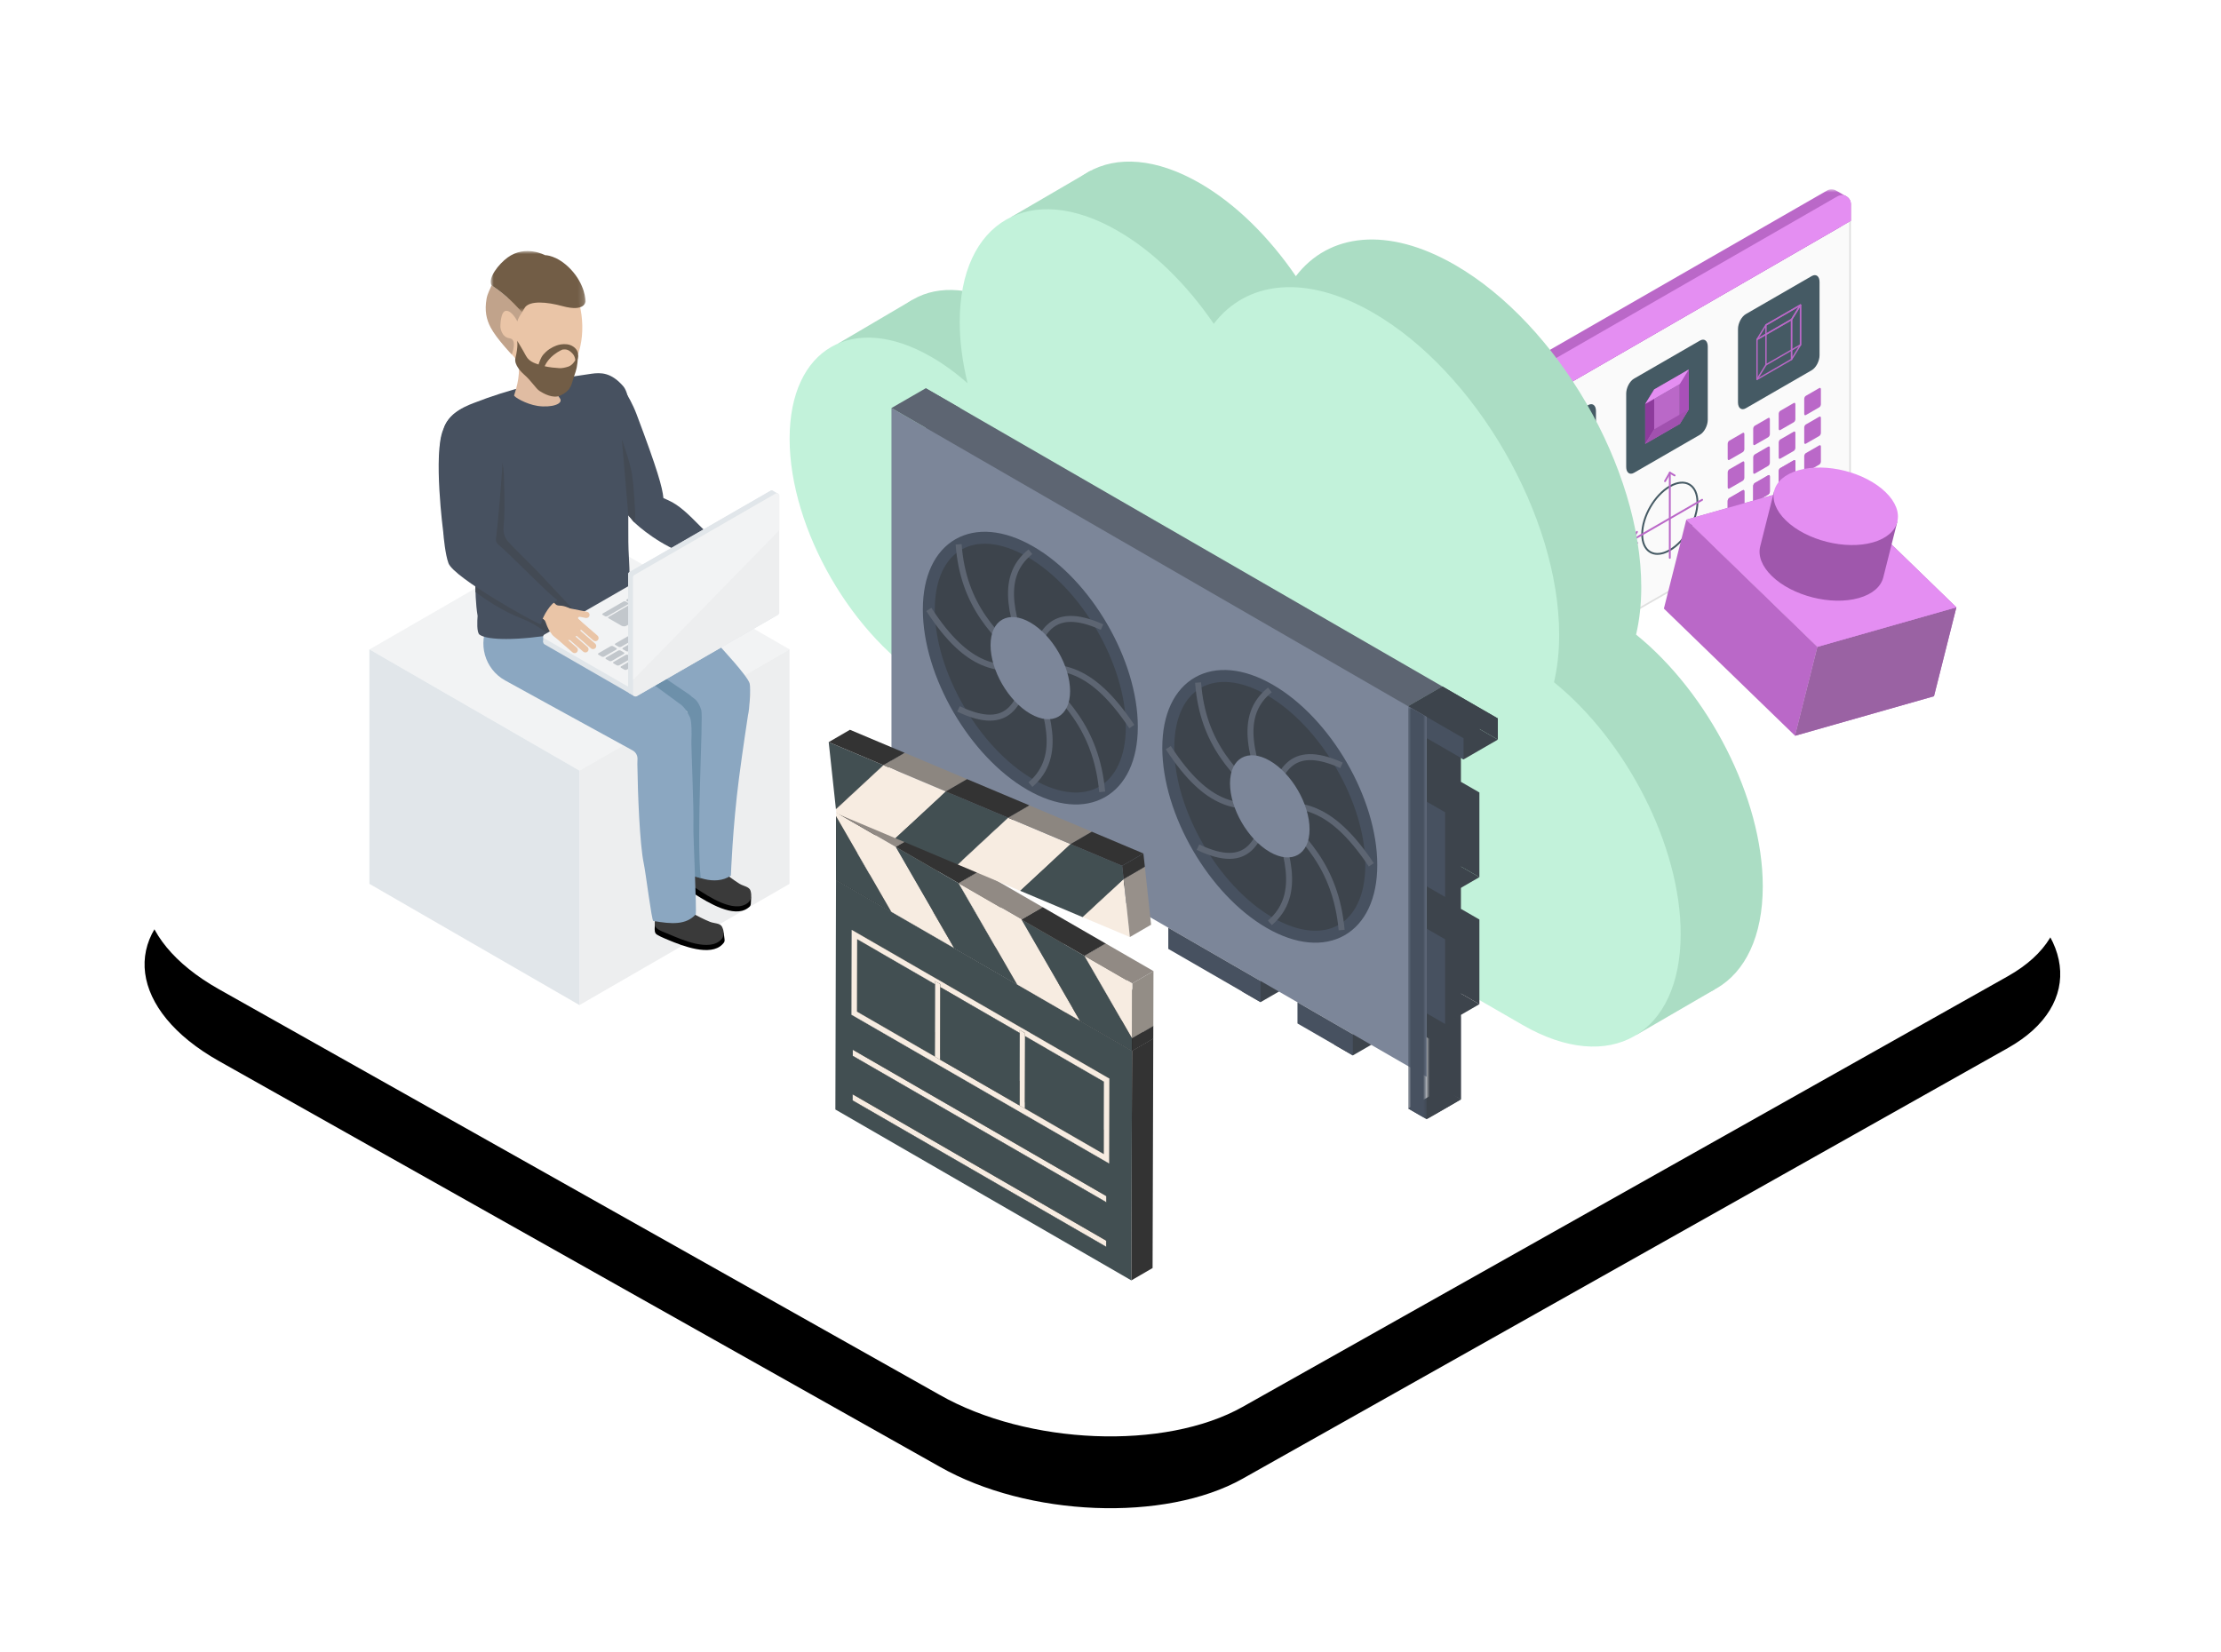 <?xml version="1.0" encoding="UTF-8"?>
<svg width="371px" height="276px" viewBox="0 0 371 276" version="1.1" xmlns="http://www.w3.org/2000/svg" xmlns:xlink="http://www.w3.org/1999/xlink">
    <title>illustration-additional-services-cloud-gpu</title>
    <defs>
        <path d="M35.521,165.258 L155.955,233.057 C170.708,241.454 193.575,242.366 206.558,235.073 L334.418,163.099 C347.352,155.806 345.729,143.091 330.779,134.646 L210.197,66.943 C195.198,58.546 172.577,57.634 159.594,64.927 L31.734,136.901 C18.997,144.098 20.571,156.813 35.521,165.258 Z" id="path-1"></path>
        <filter x="-13.1%" y="-16.7%" width="126.2%" height="146.7%" filterUnits="objectBoundingBox" id="filter-2">
            <feOffset dx="0" dy="12" in="SourceAlpha" result="shadowOffsetOuter1"></feOffset>
            <feGaussianBlur stdDeviation="12" in="shadowOffsetOuter1" result="shadowBlurOuter1"></feGaussianBlur>
            <feColorMatrix values="0 0 0 0 0.216   0 0 0 0 0.561   0 0 0 0 0.749  0 0 0 0.15 0" type="matrix" in="shadowBlurOuter1"></feColorMatrix>
        </filter>
        <polygon id="path-3" points="0 0 62.337 0 62.337 40.671 0 40.671"></polygon>
        <polygon id="path-5" points="0 0 2.308 0 2.308 6.089 0 6.089"></polygon>
        <polygon id="path-7" points="0 0 5.727 0 5.727 17.434 0 17.434"></polygon>
        <polygon id="path-9" points="0 0 3.082 0 3.082 68.99 0 68.99"></polygon>
        <polygon id="path-11" points="0 0 15.847 0 15.847 10.254 0 10.254"></polygon>
    </defs>
    <g id="Cloud-Services" stroke="none" stroke-width="1" fill="none" fill-rule="evenodd">
        <g id="Cloud-Migration" transform="translate(-134, -3240)">
            <g id="illustration-additional-services-cloud-gpu" transform="translate(135, 3240)">
                <rect id="Rectangle" x="0" y="0" width="370" height="270"></rect>
                <g id="Path-Copy-79">
                    <use fill="black" fill-opacity="1" filter="url(#filter-2)" xlink:href="#path-1"></use>
                    <use fill="#FFFFFF" fill-rule="evenodd" xlink:href="#path-1"></use>
                </g>
                <g id="Group-132" transform="translate(245.114, 31.632)">
                    <g id="Group-115">
                        <path d="M1.722,83.045 L1.722,40.671 L0,39.677 L0,81.557 C0,82.514 0.858,83.173 1.722,83.045" id="Fill-1" fill="#EBEBEB"></path>
                        <polygon id="Fill-3" fill="#EBEBEB" points="0.771 82.869 2.544 83.872 2.544 80.747"></polygon>
                        <path d="M63.061,2.481 L63.061,47.204 C63.061,48.844 62.185,50.362 60.762,51.182 L3.979,83.835 C2.975,84.413 1.722,83.691 1.722,82.533 L1.722,37.81 C1.722,36.167 2.599,34.652 4.02,33.832 L60.804,1.179 C61.805,0.599 63.061,1.323 63.061,2.481" id="Fill-5" fill="#FAFAFA"></path>
                        <path d="M61.554,0.974 C61.303,0.974 61.046,1.039 60.804,1.179 L4.021,33.832 C2.598,34.652 1.722,36.167 1.722,37.81 L1.722,82.533 C1.722,83.411 2.443,84.039 3.229,84.039 C3.479,84.039 3.737,83.975 3.979,83.835 L60.763,51.182 C62.185,50.362 63.061,48.844 63.061,47.204 L63.061,2.481 C63.061,1.603 62.339,0.974 61.554,0.974 M61.554,1.248 L61.554,1.248 C62.147,1.248 62.787,1.72 62.787,2.481 L62.787,47.204 C62.787,48.743 61.959,50.176 60.626,50.945 L3.842,83.598 C3.65,83.709 3.444,83.765 3.229,83.765 C2.636,83.765 1.996,83.294 1.996,82.533 L1.996,37.81 C1.996,36.271 2.824,34.838 4.157,34.069 L60.941,1.416 C61.133,1.304 61.339,1.248 61.554,1.248" id="Fill-7" fill="#E0E0E0"></path>
                        <g id="Group-11">
                            <mask id="mask-4" fill="white">
                                <use xlink:href="#path-3"></use>
                            </mask>
                            <g id="Clip-10"></g>
                            <path d="M60.629,0.232 C60.184,-0.045 59.599,-0.097 59.08,0.203 L2.297,32.856 C0.875,33.676 -8.20813679e-05,35.193 -8.20813679e-05,36.834 L-8.20813679e-05,39.677 L1.722,40.671 L61.337,6.255 L61.337,2.197 L62.337,1.197 L60.629,0.231 L60.629,0.232 Z" id="Fill-9" fill="#BA68C8" mask="url(#mask-4)"></path>
                        </g>
                        <path d="M63.061,2.481 L63.061,5.259 L1.722,40.671 L1.722,37.81 C1.722,36.167 2.599,34.652 4.02,33.832 L60.804,1.179 C61.805,0.599 63.061,1.323 63.061,2.481" id="Fill-12" fill="#BA68C8"></path>
                        <path d="M63.061,2.481 L63.061,5.259 L1.722,40.671 L1.722,37.81 C1.722,36.167 2.599,34.652 4.02,33.832 L60.804,1.179 C61.805,0.599 63.061,1.323 63.061,2.481" id="Fill-14" fill="#E48EF2"></path>
                        <g id="Group-18" transform="translate(0, 34.582)">
                            <mask id="mask-6" fill="white">
                                <use xlink:href="#path-5"></use>
                            </mask>
                            <g id="Clip-17"></g>
                        </g>
                        <path d="M34.875,49.158 C34.27,49.158 33.595,49.363 32.893,49.769 C30.392,51.213 28.357,54.737 28.357,57.625 C28.357,58.99 28.809,60.002 29.631,60.477 C30.452,60.951 31.556,60.836 32.737,60.153 C35.239,58.71 37.273,55.186 37.273,52.298 C37.273,50.933 36.821,49.92 35.999,49.446 C35.666,49.254 35.287,49.158 34.875,49.158 M30.754,61.074 C30.289,61.074 29.857,60.965 29.476,60.745 C28.555,60.213 28.047,59.105 28.047,57.625 C28.047,54.638 30.151,50.994 32.737,49.501 C34.02,48.76 35.233,48.646 36.154,49.178 C37.075,49.709 37.583,50.817 37.583,52.298 C37.583,55.284 35.479,58.929 32.893,60.422 C32.141,60.855 31.414,61.074 30.754,61.074" id="Fill-19" fill="#455A64"></path>
                        <path d="M32.815,61.729 C32.73,61.729 32.66,61.66 32.66,61.575 L32.66,47.358 C32.66,47.273 32.73,47.203 32.815,47.203 C32.9,47.203 32.97,47.273 32.97,47.358 L32.97,61.575 C32.97,61.66 32.9,61.729 32.815,61.729" id="Fill-21" fill="#BA68C8"></path>
                        <path d="M26.531,58.776 C26.477,58.776 26.425,58.748 26.397,58.699 C26.354,58.625 26.379,58.53 26.453,58.487 L38.138,51.741 C38.213,51.698 38.307,51.723 38.35,51.798 C38.393,51.872 38.367,51.967 38.293,52.009 L26.608,58.756 C26.584,58.77 26.557,58.776 26.531,58.776" id="Fill-23" fill="#BA68C8"></path>
                        <path d="M27.347,59.232 C27.321,59.232 27.294,59.226 27.269,59.212 L26.319,58.663 L27.187,57.161 C27.23,57.087 27.324,57.061 27.398,57.104 C27.472,57.147 27.498,57.241 27.455,57.316 L26.742,58.55 L27.425,58.943 C27.498,58.986 27.524,59.081 27.481,59.155 C27.452,59.205 27.401,59.232 27.347,59.232" id="Fill-25" fill="#BA68C8"></path>
                        <path d="M32.012,48.919 C31.986,48.919 31.959,48.913 31.934,48.898 C31.861,48.856 31.835,48.761 31.878,48.687 L32.771,47.139 L33.695,47.673 C33.77,47.715 33.795,47.81 33.752,47.884 C33.709,47.958 33.615,47.984 33.541,47.941 L32.885,47.562 L32.146,48.842 C32.118,48.891 32.066,48.919 32.012,48.919" id="Fill-27" fill="#BA68C8"></path>
                        <path d="M45,43.914 L42.749,45.214 C42.602,45.299 42.482,45.208 42.482,45.012 L42.482,42.509 C42.482,42.312 42.602,42.084 42.749,41.999 L45,40.7 C45.147,40.615 45.267,40.705 45.267,40.902 L45.267,43.404 C45.267,43.601 45.147,43.829 45,43.914" id="Fill-29" fill="#BA68C8"></path>
                        <path d="M49.261,41.417 L47.011,42.716 C46.864,42.801 46.744,42.711 46.744,42.514 L46.744,40.011 C46.744,39.814 46.864,39.586 47.011,39.501 L49.261,38.202 C49.409,38.117 49.528,38.207 49.528,38.404 L49.528,40.907 C49.528,41.103 49.409,41.332 49.261,41.417" id="Fill-31" fill="#BA68C8"></path>
                        <path d="M45,48.701 L42.749,50 C42.602,50.085 42.482,49.995 42.482,49.799 L42.482,47.296 C42.482,47.099 42.602,46.871 42.749,46.786 L45,45.486 C45.147,45.401 45.267,45.492 45.267,45.688 L45.267,48.191 C45.267,48.388 45.147,48.616 45,48.701" id="Fill-33" fill="#BA68C8"></path>
                        <path d="M49.261,46.203 L47.011,47.503 C46.864,47.588 46.744,47.497 46.744,47.301 L46.744,44.798 C46.744,44.601 46.864,44.373 47.011,44.288 L49.261,42.989 C49.409,42.904 49.528,42.994 49.528,43.191 L49.528,45.693 C49.528,45.89 49.409,46.118 49.261,46.203" id="Fill-35" fill="#BA68C8"></path>
                        <path d="M45,53.488 L42.749,54.787 C42.602,54.872 42.482,54.782 42.482,54.585 L42.482,52.083 C42.482,51.886 42.602,51.658 42.749,51.573 L45,50.273 C45.147,50.188 45.267,50.278 45.267,50.475 L45.267,52.978 C45.267,53.174 45.147,53.403 45,53.488" id="Fill-37" fill="#BA68C8"></path>
                        <path d="M49.261,50.99 L47.011,52.289 C46.864,52.374 46.744,52.284 46.744,52.088 L46.744,49.585 C46.744,49.388 46.864,49.16 47.011,49.075 L49.261,47.775 C49.409,47.69 49.528,47.781 49.528,47.977 L49.528,50.48 C49.528,50.677 49.409,50.905 49.261,50.99" id="Fill-39" fill="#BA68C8"></path>
                        <path d="M53.523,38.919 L51.273,40.218 C51.125,40.303 51.006,40.213 51.006,40.016 L51.006,37.513 C51.006,37.317 51.125,37.088 51.273,37.003 L53.523,35.704 C53.67,35.619 53.79,35.71 53.79,35.906 L53.79,38.409 C53.79,38.605 53.67,38.834 53.523,38.919" id="Fill-41" fill="#BA68C8"></path>
                        <path d="M53.523,43.706 L51.273,45.005 C51.125,45.09 51.006,45 51.006,44.803 L51.006,42.3 C51.006,42.103 51.125,41.875 51.273,41.79 L53.523,40.491 C53.67,40.406 53.79,40.496 53.79,40.693 L53.79,43.196 C53.79,43.392 53.67,43.621 53.523,43.706" id="Fill-43" fill="#BA68C8"></path>
                        <path d="M53.523,48.492 L51.273,49.792 C51.125,49.877 51.006,49.786 51.006,49.59 L51.006,47.087 C51.006,46.89 51.125,46.662 51.273,46.577 L53.523,45.278 C53.67,45.192 53.79,45.283 53.79,45.479 L53.79,47.982 C53.79,48.179 53.67,48.407 53.523,48.492" id="Fill-45" fill="#BA68C8"></path>
                        <path d="M57.784,36.421 L55.534,37.72 C55.387,37.805 55.267,37.715 55.267,37.519 L55.267,35.016 C55.267,34.819 55.387,34.591 55.534,34.506 L57.784,33.206 C57.932,33.121 58.051,33.212 58.051,33.408 L58.051,35.911 C58.051,36.108 57.932,36.336 57.784,36.421" id="Fill-47" fill="#BA68C8"></path>
                        <path d="M57.784,41.208 L55.534,42.507 C55.387,42.592 55.267,42.502 55.267,42.305 L55.267,39.802 C55.267,39.606 55.387,39.377 55.534,39.292 L57.784,37.993 C57.932,37.908 58.051,37.998 58.051,38.195 L58.051,40.698 C58.051,40.894 57.932,41.123 57.784,41.208" id="Fill-57" fill="#BA68C8"></path>
                        <path d="M57.784,45.995 L55.534,47.294 C55.387,47.379 55.267,47.289 55.267,47.092 L55.267,44.589 C55.267,44.392 55.387,44.164 55.534,44.079 L57.784,42.78 C57.932,42.695 58.051,42.785 58.051,42.982 L58.051,45.485 C58.051,45.681 57.932,45.91 57.784,45.995" id="Fill-59" fill="#BA68C8"></path>
                        <path d="M45,53.488 L42.749,54.787 C42.602,54.872 42.482,54.782 42.482,54.585 L42.482,52.083 C42.482,51.886 42.602,51.658 42.749,51.573 L45,50.273 C45.147,50.188 45.267,50.278 45.267,50.475 L45.267,52.978 C45.267,53.174 45.147,53.403 45,53.488" id="Fill-61" fill="#BA68C8"></path>
                        <path d="M49.261,50.99 L47.011,52.289 C46.864,52.374 46.744,52.284 46.744,52.088 L46.744,49.585 C46.744,49.388 46.864,49.16 47.011,49.075 L49.261,47.775 C49.409,47.69 49.528,47.781 49.528,47.977 L49.528,50.48 C49.528,50.677 49.409,50.905 49.261,50.99" id="Fill-63" fill="#BA68C8"></path>
                        <path d="M53.523,48.492 L51.273,49.792 C51.125,49.877 51.006,49.786 51.006,49.59 L51.006,47.087 C51.006,46.89 51.125,46.662 51.273,46.577 L53.523,45.278 C53.67,45.192 53.79,45.283 53.79,45.479 L53.79,47.982 C53.79,48.179 53.67,48.407 53.523,48.492" id="Fill-65" fill="#BA68C8"></path>
                        <path d="M19.174,51.788 L8.162,58.145 C7.441,58.562 6.856,58.12 6.856,57.158 L6.856,44.909 C6.856,43.947 7.441,42.83 8.162,42.413 L19.174,36.056 C19.895,35.639 20.48,36.082 20.48,37.044 L20.48,49.292 C20.48,50.254 19.895,51.371 19.174,51.788" id="Fill-69" fill="#455A64"></path>
                        <polygon id="Fill-71" fill="#BA68C8" points="15.805 43.317 10.035 46.648 11.531 44.221 17.301 40.89"></polygon>
                        <polygon id="Fill-73" fill="#E48EF2" points="15.805 43.317 10.035 46.648 11.531 44.221 17.301 40.89"></polygon>
                        <polygon id="Fill-75" fill="#BA68C8" points="15.805 49.98 10.035 53.311 10.035 46.648 15.805 43.317"></polygon>
                        <polygon id="Fill-77" fill="#9B4AA9" points="15.805 43.317 17.301 40.89 17.301 47.553 15.805 49.979"></polygon>
                        <path d="M37.847,41.007 L26.836,47.364 C26.114,47.781 25.529,47.339 25.529,46.377 L25.529,34.128 C25.529,33.166 26.114,32.049 26.836,31.632 L37.847,25.275 C38.569,24.858 39.154,25.3 39.154,26.262 L39.154,38.511 C39.154,39.473 38.569,40.59 37.847,41.007" id="Fill-81" fill="#455A64"></path>
                        <polygon id="Fill-83" fill="#BA68C8" points="34.479 32.536 28.708 35.867 30.204 33.44 35.975 30.109"></polygon>
                        <polygon id="Fill-85" fill="#BA68C8" points="34.479 39.199 28.708 42.53 28.708 35.867 34.479 32.536"></polygon>
                        <polygon id="Fill-87" fill="#BA68C8" points="34.479 32.536 35.975 30.109 35.975 36.772 34.479 39.198"></polygon>
                        <polygon id="Fill-89" fill="#A950B9" points="34.479 32.536 35.975 30.109 35.975 36.772 34.479 39.198"></polygon>
                        <polygon id="Fill-91" fill="#8D3B9C" points="28.708 35.867 30.204 33.44 30.204 40.103 28.708 42.53"></polygon>
                        <polygon id="Fill-93" fill="#A151AF" points="34.479 39.199 28.708 42.53 30.204 40.103 35.975 36.772"></polygon>
                        <polygon id="Fill-95" fill="#E48EF2" points="34.479 32.536 28.708 35.867 30.204 33.44 35.975 30.109"></polygon>
                        <path d="M56.521,30.226 L45.509,36.583 C44.788,37 44.203,36.558 44.203,35.595 L44.203,23.347 C44.203,22.385 44.788,21.268 45.509,20.851 L56.521,14.494 C57.242,14.077 57.827,14.519 57.827,15.481 L57.827,27.73 C57.827,28.692 57.242,29.809 56.521,30.226" id="Fill-97" fill="#455A64"></path>
                        <path d="M48.959,22.743 L47.712,24.766 L53.071,21.671 L54.318,19.648 L48.959,22.743 Z M47.382,25.199 C47.352,25.199 47.323,25.187 47.301,25.164 C47.265,25.127 47.259,25.071 47.286,25.027 L48.782,22.6 C48.792,22.584 48.805,22.571 48.821,22.562 L54.592,19.23 C54.636,19.204 54.693,19.212 54.729,19.249 C54.765,19.286 54.771,19.343 54.744,19.387 L53.248,21.814 C53.238,21.829 53.225,21.843 53.209,21.852 L47.438,25.184 C47.421,25.194 47.401,25.199 47.382,25.199 L47.382,25.199 Z" id="Fill-99" fill="#BA68C8"></path>
                        <path d="M47.495,25.151 L47.495,31.554 L53.039,28.352 L53.039,21.949 L47.495,25.151 Z M47.382,31.862 C47.362,31.862 47.343,31.856 47.325,31.847 C47.291,31.826 47.269,31.789 47.269,31.749 L47.269,25.086 C47.269,25.046 47.291,25.009 47.325,24.988 L53.096,21.657 C53.131,21.637 53.173,21.637 53.209,21.657 C53.243,21.677 53.265,21.714 53.265,21.754 L53.265,28.417 C53.265,28.458 53.243,28.495 53.209,28.515 L47.438,31.847 C47.421,31.856 47.401,31.862 47.382,31.862 L47.382,31.862 Z" id="Fill-101" fill="#BA68C8"></path>
                        <path d="M48.99,22.725 L48.99,29.127 L54.535,25.926 L54.535,19.523 L48.99,22.725 Z M48.878,29.435 C48.858,29.435 48.839,29.43 48.821,29.42 C48.787,29.4 48.765,29.362 48.765,29.322 L48.765,22.659 C48.765,22.619 48.787,22.582 48.821,22.562 L54.592,19.23 C54.627,19.21 54.67,19.21 54.705,19.23 C54.739,19.25 54.761,19.288 54.761,19.328 L54.761,25.991 C54.761,26.031 54.739,26.068 54.705,26.088 L48.934,29.42 C48.917,29.43 48.897,29.435 48.878,29.435 L48.878,29.435 Z" id="Fill-103" fill="#BA68C8"></path>
                        <path d="M53.265,21.786 L53.265,28.02 L54.536,25.959 L54.536,19.725 L53.265,21.786 Z M53.152,28.53 C53.142,28.53 53.132,28.529 53.121,28.526 C53.073,28.512 53.04,28.468 53.04,28.417 L53.04,21.754 C53.04,21.734 53.045,21.713 53.056,21.695 L54.552,19.269 C54.579,19.226 54.63,19.205 54.679,19.219 C54.727,19.233 54.761,19.277 54.761,19.328 L54.761,25.991 C54.761,26.012 54.755,26.032 54.744,26.05 L53.248,28.477 C53.227,28.511 53.191,28.53 53.152,28.53 L53.152,28.53 Z" id="Fill-105" fill="#BA68C8"></path>
                        <path d="M47.382,31.862 C47.361,31.862 47.341,31.856 47.323,31.845 C47.27,31.812 47.253,31.743 47.286,31.69 L48.782,29.263 C48.815,29.21 48.884,29.194 48.937,29.226 C48.99,29.259 49.006,29.329 48.974,29.381 L47.478,31.808 C47.456,31.843 47.42,31.862 47.382,31.862" id="Fill-107" fill="#BA68C8"></path>
                        <path d="M19.174,58.908 L8.162,65.266 C7.441,65.683 6.856,65.24 6.856,64.278 C6.856,63.316 7.441,62.199 8.162,61.782 L19.174,55.425 C19.895,55.008 20.48,55.45 20.48,56.412 C20.48,57.374 19.895,58.492 19.174,58.908" id="Fill-109" fill="#BA68C8"></path>
                        <path d="M19.174,63.986 L8.162,70.343 C7.441,70.76 6.856,70.318 6.856,69.356 C6.856,68.394 7.441,67.276 8.162,66.859 L19.174,60.502 C19.895,60.086 20.48,60.528 20.48,61.49 C20.48,62.452 19.895,63.569 19.174,63.986" id="Fill-111" fill="#BA68C8"></path>
                        <path d="M19.174,69.063 L8.162,75.421 C7.441,75.837 6.856,75.395 6.856,74.433 C6.856,73.471 7.441,72.354 8.162,71.937 L19.174,65.579 C19.895,65.163 20.48,65.605 20.48,66.567 C20.48,67.529 19.895,68.647 19.174,69.063" id="Fill-113" fill="#BA68C8"></path>
                    </g>
                    <polygon id="Fill-116" fill="#BA68C8" points="31.826 70.055 53.738 91.302 57.481 76.446 35.568 55.198"></polygon>
                    <polygon id="Fill-117" fill="#BA68C8" points="57.481 76.446 53.738 91.302 76.943 84.698 80.685 69.841"></polygon>
                    <g id="Group-120" transform="translate(53.738, 69.841)" fill="#9A62A3">
                        <polygon id="Fill-118" points="26.947 0 3.743 6.605 0 21.461 23.204 14.856"></polygon>
                    </g>
                    <polygon id="Fill-121" fill="#BA68C8" points="35.568 55.198 57.481 76.446 80.685 69.841 58.772 48.594"></polygon>
                    <g id="Group-131" transform="translate(35.568, 46.486)">
                        <g id="Group-124" transform="translate(0, 2.108)" fill="#E48EF2">
                            <polygon id="Fill-122" points="23.204 0 0 6.605 21.913 27.852 45.117 21.248"></polygon>
                        </g>
                        <path d="M35.25,9.051 L14.69,3.872 L12.345,13.181 C11.962,14.7 12.584,16.472 14.299,18.136 C17.729,21.466 24.238,23.105 28.836,21.799 C31.135,21.145 32.522,19.88 32.904,18.36 L35.25,9.051 Z" id="Fill-125" fill="#9F57AC"></path>
                        <path d="M31.178,12.505 C26.579,13.811 20.071,12.172 16.64,8.843 C13.209,5.513 14.156,1.756 18.754,0.449 C23.353,-0.857 29.861,0.783 33.292,4.111 C36.722,7.441 35.776,11.198 31.178,12.505" id="Fill-129" fill="#E48EF2"></path>
                    </g>
                </g>
                <g id="Group-108" transform="translate(130.899, 27)">
                    <g id="Group-107" transform="translate(81.279, 73.933) scale(-1, 1) translate(-81.279, -73.933)translate(0, 0)">
                        <path d="M125.165,24.677 C123.074,25.883 121.046,27.369 119.115,29.07 C119.964,25.594 120.429,22.137 120.429,18.822 C120.429,2.009 108.616,-4.806 94.043,3.601 C88.003,7.085 82.441,12.64 77.994,19.145 C72.527,11.976 62.671,10.771 51.419,17.262 C34.231,27.178 20.297,51.292 20.297,71.124 C20.297,74.019 20.602,76.656 21.163,79.029 C9.093,88.79 0,106.332 0,121.082 C0,137.896 11.813,144.71 26.386,136.303 L125.102,79.355 L125.101,79.355 C125.122,79.341 125.144,79.331 125.165,79.319 C138.244,71.774 148.845,53.426 148.845,38.337 C148.845,23.248 138.244,17.132 125.165,24.677" id="Fill-16" fill="#ABDDC4"></path>
                        <polygon id="Fill-20" fill="#ABDDC4" points="154.422 30.381 142.03 23.091 138.766 28.896 147.486 38.162"></polygon>
                        <polygon id="Fill-22" fill="#ABDDC4" points="125.573 9.273 112.262 1.512 113.992 12.442"></polygon>
                        <polygon id="Fill-24" fill="#ABDDC4" points="21.161 145.944 8.024 138.315 17.778 137.734"></polygon>
                        <path d="M138.878,32.639 C136.787,33.845 134.76,35.331 132.828,37.033 C133.677,33.556 134.142,30.099 134.142,26.784 C134.142,9.971 122.329,3.156 107.756,11.563 C101.716,15.047 96.154,20.602 91.707,27.107 C86.241,19.937 76.384,18.733 65.132,25.224 C47.944,35.14 34.01,59.255 34.01,79.086 C34.01,81.982 34.315,84.617 34.876,86.991 C22.806,96.752 13.713,114.294 13.713,129.044 C13.713,145.858 25.526,152.672 40.099,144.266 L131.296,91.654 L138.815,87.317 C138.815,87.317 138.814,87.317 138.813,87.316 C138.835,87.304 138.857,87.293 138.878,87.28 C151.957,79.736 162.558,61.388 162.558,46.299 C162.558,31.21 151.957,25.094 138.878,32.639" id="Fill-26" fill="#C2F2DA"></path>
                    </g>
                </g>
                <g id="Group-61" transform="translate(147.912, 64.868)">
                    <polygon id="Fill-1" fill="#3D444C" points="89.803 58.691 95.564 62.018 101.291 58.712 95.528 55.385"></polygon>
                    <polygon id="Fill-2" fill="#5D6572" points="5.726 0 5.726 60.137 51.967 86.833 51.967 90.371 67.381 99.27 67.381 95.733 63.116 93.27 86.316 106.665 86.316 53.141 92.043 49.835"></polygon>
                    <polygon id="Fill-3" fill="#3D444C" points="86.316 53.141 86.316 106.665 92.043 109.971 92.043 117.047 95.125 118.826 95.125 111.751 95.125 101.139 98.208 102.918 98.208 88.769 95.125 86.99 95.125 79.914 98.208 81.694 98.208 67.544 95.125 65.764 95.125 55.153 101.291 58.712 101.291 55.174 95.125 51.615 92.043 49.835"></polygon>
                    <polygon id="Fill-4" fill="#5D6572" points="73.546 102.829 82.794 108.169 82.794 104.632 73.546 99.292"></polygon>
                    <polygon id="Fill-5" fill="#3D444C" points="86.316 53.141 95.564 58.48 101.291 55.174 92.043 49.834"></polygon>
                    <polygon id="Fill-6" fill="#3D444C" points="92.482 85 86.72 81.673 92.446 78.367 98.208 81.694"></polygon>
                    <polygon id="Fill-7" fill="#3D444C" points="77.068 111.475 73.986 109.695 79.711 106.389 82.795 108.169"></polygon>
                    <polygon id="Fill-8" fill="#3D444C" points="61.655 102.576 58.572 100.796 64.298 97.49 67.381 99.27"></polygon>
                    <polygon id="Fill-9" fill="#3D444C" points="92.482 106.224 86.72 102.898 92.446 99.591 98.208 102.918"></polygon>
                    <g id="Group-60" transform="translate(0, 0)">
                        <g id="Group-12" transform="translate(89.399, 104.698)">
                            <mask id="mask-8" fill="white">
                                <use xlink:href="#path-7"></use>
                            </mask>
                            <g id="Clip-11"></g>
                            <path d="M5.727,14.128 C5.727,14.128 0,17.434 0,17.434 L0,2.718 L5.727,0 L5.727,14.128 Z" id="Fill-10" fill="#3D444C" mask="url(#mask-8)"></path>
                        </g>
                        <polygon id="Fill-13" fill="#3D444C" points="89.399 122.132 86.317 120.352 92.042 117.046 95.126 118.825"></polygon>
                        <polygon id="Fill-15" fill="#7C8699" points="0 63.442 89.399 115.056 89.399 54.921 0 3.306"></polygon>
                        <polygon id="Fill-17" fill="#475160" points="92.482 85 89.399 83.22 89.399 69.071 92.482 70.85"></polygon>
                        <polygon id="Fill-19" fill="#475160" points="95.565 62.018 89.399 58.458 89.399 54.921 95.565 58.48"></polygon>
                        <polygon id="Fill-21" fill="#475160" points="92.482 106.224 89.399 104.445 89.399 90.295 92.482 92.075"></polygon>
                        <g id="Group-25" transform="translate(86.316, 53.141)">
                            <mask id="mask-10" fill="white">
                                <use xlink:href="#path-9"></use>
                            </mask>
                            <g id="Clip-24"></g>
                            <polygon id="Fill-23" fill="#475160" mask="url(#mask-10)" points="0 67.21 3.082 68.99 3.082 1.78 0 0"></polygon>
                        </g>
                        <polygon id="Fill-26" fill="#475160" points="67.82 106.135 77.068 111.475 77.068 107.938 67.82 102.598"></polygon>
                        <polygon id="Fill-28" fill="#475160" points="46.241 93.677 61.655 102.576 61.655 99.039 46.241 90.139"></polygon>
                        <path d="M46.241,60.071 C46.241,70.817 53.832,83.91 63.196,89.316 C72.56,94.722 80.151,90.394 80.151,79.649 C80.151,68.904 72.56,55.811 63.196,50.405 C53.832,44.998 46.241,49.326 46.241,60.071" id="Fill-30" fill="#3D444C"></path>
                        <path d="M46.241,60.071 C46.241,70.817 53.832,83.91 63.196,89.316 C72.56,94.722 80.151,90.394 80.151,79.649 C80.151,68.904 72.56,55.811 63.196,50.405 C53.832,44.998 46.241,49.326 46.241,60.071 Z" id="Stroke-32" stroke="#475160" stroke-width="2"></path>
                        <path d="M63.212,50.414 C52.003,59.304 74.356,79.819 63.212,89.326" id="Stroke-34" stroke="#5D6572"></path>
                        <path d="M46.241,60.052 C59.629,80.644 66.26,58.824 80.151,79.63" id="Stroke-36" stroke="#5D6572"></path>
                        <path d="M51.219,49.175 C52.759,70.022 73.253,69.099 75.197,90.533" id="Stroke-38" stroke="#5D6572"></path>
                        <path d="M51.195,76.676 C68.588,84.949 57.472,55.014 75.174,63.004" id="Stroke-40" stroke="#5D6572"></path>
                        <path d="M56.553,66.025 C56.553,70.235 59.527,75.365 63.196,77.483 C66.865,79.602 69.839,77.906 69.839,73.695 C69.839,69.486 66.865,64.355 63.196,62.237 C59.527,60.119 56.553,61.815 56.553,66.025" id="Fill-42" fill="#7C8699"></path>
                        <path d="M6.241,36.977 C6.241,47.723 13.832,60.816 23.196,66.222 C32.56,71.628 40.151,67.3 40.151,56.555 C40.151,45.81 32.56,32.717 23.196,27.311 C13.832,21.904 6.241,26.232 6.241,36.977" id="Fill-44" fill="#3D444C"></path>
                        <path d="M6.241,36.977 C6.241,47.723 13.832,60.816 23.196,66.222 C32.56,71.628 40.151,67.3 40.151,56.555 C40.151,45.81 32.56,32.717 23.196,27.311 C13.832,21.904 6.241,26.232 6.241,36.977 Z" id="Stroke-46" stroke="#475160" stroke-width="2"></path>
                        <path d="M23.212,27.32 C12.003,36.21 34.355,56.725 23.212,66.232" id="Stroke-48" stroke="#5D6572"></path>
                        <path d="M6.241,36.958 C19.628,57.55 26.26,35.73 40.151,56.536" id="Stroke-50" stroke="#5D6572"></path>
                        <path d="M11.218,26.08 C12.759,46.927 33.253,46.004 35.197,67.439" id="Stroke-52" stroke="#5D6572"></path>
                        <path d="M11.195,53.581 C28.587,61.855 17.472,31.92 35.173,39.91" id="Stroke-54" stroke="#5D6572"></path>
                        <path d="M16.552,42.931 C16.552,47.141 19.526,52.271 23.195,54.389 C26.865,56.508 29.838,54.811 29.838,50.601 C29.838,46.392 26.865,41.261 23.195,39.143 C19.526,37.025 16.552,38.721 16.552,42.931" id="Fill-56" fill="#7C8699"></path>
                        <polygon id="Fill-58" fill="#5D6572" points="5.762 6.633 0 3.306 5.727 0 11.489 3.327"></polygon>
                    </g>
                </g>
                <g id="Group-84" transform="translate(137.427, 121.934)">
                    <polygon id="Fill-1" fill="#0E1112" points="4.005 60.906 7.555 58.842 7.553 59.868 4.002 61.931"></polygon>
                    <polygon id="Fill-2" fill="#0E1112" points="4.026 53.459 7.576 51.396 7.574 52.422 4.023 54.484"></polygon>
                    <polygon id="Fill-3" fill="#0E1112" points="3.858 33.439 7.407 31.376 7.367 45.547 3.818 47.611"></polygon>
                    <polygon id="Fill-4" fill="#938D86" points="4.755 34.984 8.305 32.921 8.271 45.032 4.721 47.096"></polygon>
                    <polygon id="Fill-5" fill="#0E1112" points="1.224 25.08 4.773 23.017 43.173 45.193 39.622 47.257"></polygon>
                    <polygon id="Fill-6" fill="#0E1112" points="1.224 25.08 4.773 23.017 13.996 28.341 10.445 30.404"></polygon>
                    <polygon id="Fill-7" fill="#0E1112" points="1.254 14.483 4.803 12.42 4.774 23.016 1.224 25.08"></polygon>
                    <polygon id="Fill-8" fill="#0F1314" points="1.254 14.483 4.803 12.42 13.996 28.341 10.445 30.404"></polygon>
                    <polygon id="Fill-9" fill="#424F52" points="1.254 14.483 10.445 30.404 1.224 25.08"></polygon>
                    <polygon id="Fill-10" fill="#0E1112" points="3.817 47.611 7.367 45.547 50.398 70.391 46.847 72.455"></polygon>
                    <polygon id="Fill-11" fill="#918A84" points="4.721 47.096 8.271 45.033 49.507 68.841 45.958 70.904"></polygon>
                    <polygon id="Fill-12" fill="#0E1112" points="4.755 34.984 8.305 32.921 21.305 40.427 17.756 42.49"></polygon>
                    <polygon id="Fill-13" fill="#0E1112" points="17.756 42.49 21.305 40.427 21.272 52.539 17.721 54.602"></polygon>
                    <polygon id="Fill-14" fill="#938D86" points="17.757 41.982 21.307 39.919 21.306 40.427 17.756 42.49"></polygon>
                    <polygon id="Fill-15" fill="#938D86" points="18.648 43.005 22.198 40.942 22.164 53.054 18.614 55.117"></polygon>
                    <polygon id="Fill-16" fill="#F7ECE1" points="17.756 42.491 17.721 54.601 18.613 55.117 18.648 43.005 18.65 42.497 17.758 41.983"></polygon>
                    <polygon id="Fill-17" fill="#918A84" points="17.757 41.982 21.307 39.919 22.2 40.435 18.65 42.497"></polygon>
                    <polygon id="Fill-18" fill="#938D86" points="18.65 42.497 22.2 40.434 22.198 40.942 18.648 43.005"></polygon>
                    <polygon id="Fill-19" fill="#0E1112" points="4.002 61.931 7.553 59.868 49.915 84.326 46.364 86.389"></polygon>
                    <polygon id="Fill-20" fill="#938D86" points="46.368 85.364 49.917 83.3 49.915 84.326 46.364 86.389"></polygon>
                    <polygon id="Fill-21" fill="#918A84" points="4.005 60.906 7.555 58.842 49.918 83.301 46.367 85.364"></polygon>
                    <polygon id="Fill-22" fill="#F7ECE1" points="46.368 85.364 46.364 86.389 4.002 61.931 4.005 60.905"></polygon>
                    <polygon id="Fill-23" fill="#0E1112" points="4.023 54.485 7.573 52.421 49.936 76.88 46.386 78.943"></polygon>
                    <polygon id="Fill-24" fill="#918A84" points="4.026 53.459 7.576 51.396 49.939 75.854 46.389 77.918"></polygon>
                    <polygon id="Fill-25" fill="#938D86" points="46.389 77.917 49.939 75.854 49.936 76.88 46.385 78.942"></polygon>
                    <polygon id="Fill-26" fill="#F7ECE1" points="46.389 77.917 46.385 78.942 4.023 54.485 4.027 53.459"></polygon>
                    <polygon id="Fill-27" fill="#0E1112" points="18.648 43.005 22.198 40.942 35.464 48.602 31.914 50.664"></polygon>
                    <polygon id="Fill-28" fill="#0E1112" points="31.914 50.664 35.464 48.601 35.43 60.713 31.88 62.776"></polygon>
                    <polygon id="Fill-29" fill="#938D86" points="31.916 50.156 35.465 48.093 35.464 48.601 31.914 50.664"></polygon>
                    <polygon id="Fill-30" fill="#938D86" points="32.806 51.18 36.356 49.116 36.323 61.228 32.772 63.291"></polygon>
                    <polygon id="Fill-31" fill="#F7ECE1" points="31.914 50.665 31.879 62.776 32.772 63.292 32.806 51.181 32.808 50.672 31.916 50.157"></polygon>
                    <polygon id="Fill-32" fill="#918A84" points="31.916 50.156 35.465 48.093 36.358 48.609 32.808 50.672"></polygon>
                    <polygon id="Fill-33" fill="#0E1112" points="32.806 51.18 36.356 49.116 49.542 56.729 45.992 58.793"></polygon>
                    <polygon id="Fill-34" fill="#938D86" points="32.808 50.672 36.358 48.608 36.356 49.116 32.807 51.18"></polygon>
                    <polygon id="Fill-35" fill="#0E1112" points="45.992 58.792 49.542 56.729 49.508 68.841 45.957 70.904"></polygon>
                    <polygon id="Fill-36" fill="#938D86" points="46.887 58.282 50.437 56.219 50.397 70.39 46.847 72.454"></polygon>
                    <polygon id="Fill-37" fill="#918A84" points="3.858 33.439 7.407 31.376 50.438 56.219 46.887 58.283"></polygon>
                    <path d="M1.115,63.447 L50.553,92 L50.669,53.636 L41.97,48.614 L39.623,47.257 L1.224,25.079 L1.115,63.447 Z M3.817,47.61 L3.858,33.44 L46.887,58.282 L46.847,72.454 L3.817,47.61 Z M4.024,54.485 L4.027,53.459 L46.389,77.918 L46.386,78.944 L4.024,54.485 Z M4.002,61.931 L4.006,60.906 L46.368,85.363 L46.365,86.389 L4.002,61.931 Z" id="Fill-38" fill="#424F52"></path>
                    <polygon id="Fill-39" fill="#424F52" points="17.756 42.49 17.721 54.602 4.721 47.096 4.755 34.984"></polygon>
                    <polygon id="Fill-40" fill="#918A84" points="1.256 13.837 4.805 11.773 5.597 12.231 2.047 14.293"></polygon>
                    <polygon id="Fill-41" fill="#9E9790" points="11.201 19.579 14.751 17.515 24.504 34.408 20.954 36.471"></polygon>
                    <polygon id="Fill-42" fill="#F7ECE1" points="11.201 19.579 20.954 36.471 10.446 30.405 1.254 14.484 1.255 13.836 2.048 14.293"></polygon>
                    <polygon id="Fill-43" fill="#918A84" points="2.047 14.293 5.597 12.23 14.751 17.516 11.201 19.579"></polygon>
                    <polygon id="Fill-44" fill="#424F52" points="45.992 58.792 45.957 70.904 32.772 63.291 32.806 51.18"></polygon>
                    <path d="M45.958,70.904 L45.992,58.792 L32.807,51.18 L32.808,50.672 L31.915,50.157 L31.914,50.665 L18.648,43.005 L18.649,42.497 L17.757,41.983 L17.756,42.491 L4.755,34.985 L4.721,47.096 L45.958,70.904 Z M3.857,33.438 L46.887,58.282 L46.847,72.454 L3.817,47.611 L3.857,33.438 Z" id="Fill-45" fill="#F7ECE1"></path>
                    <polygon id="Fill-46" fill="#424F52" points="31.914 50.664 31.88 62.776 18.614 55.118 18.648 43.006"></polygon>
                    <polygon id="Fill-47" fill="#424F52" points="1.209 13.282 9.146 5.918 0 2.064"></polygon>
                    <polygon id="Fill-48" fill="#0C0F10" points="9.146 5.918 12.696 3.855 4.759 11.219 1.209 13.283"></polygon>
                    <polygon id="Fill-49" fill="#333333" points="3.55 0 0.001 2.063 9.146 5.918 12.696 3.856"></polygon>
                    <polygon id="Fill-50" fill="#0F1314" points="21.709 25.645 25.259 23.582 35.012 40.474 31.462 42.538"></polygon>
                    <polygon id="Fill-51" fill="#333333" points="11.201 19.579 14.751 17.515 25.259 23.583 21.71 25.645"></polygon>
                    <polygon id="Fill-52" fill="#424F52" points="21.709 25.645 31.462 42.538 20.954 36.471 11.201 19.579"></polygon>
                    <polygon id="Fill-53" fill="#918A84" points="31.462 42.538 35.012 40.475 43.172 45.194 39.623 47.256"></polygon>
                    <polygon id="Fill-54" fill="#8C8680" points="9.146 5.918 12.696 3.855 23.113 8.25 19.562 10.312"></polygon>
                    <polygon id="Fill-55" fill="#7F7973" points="19.562 10.313 23.113 8.249 14.691 16.056 11.141 18.119"></polygon>
                    <polygon id="Fill-56" fill="#F7ECE1" points="19.562 10.313 11.141 18.119 2.047 14.293 1.266 13.843 1.209 13.282 9.146 5.919"></polygon>
                    <polygon id="Fill-57" fill="#918A84" points="39.622 47.257 43.172 45.193 45.521 46.551 41.97 48.614"></polygon>
                    <polygon id="Fill-58" fill="#0E1112" points="39.622 47.257 43.172 45.193 45.521 46.551 41.97 48.614"></polygon>
                    <polygon id="Fill-59" fill="#7D7872" points="31.462 42.538 39.623 47.256 41.97 48.614"></polygon>
                    <polygon id="Fill-60" fill="#918A84" points="21.709 25.645 25.259 23.582 35.767 29.65 32.218 31.712"></polygon>
                    <polygon id="Fill-61" fill="#F7ECE1" points="32.217 31.712 41.97 48.614 31.462 42.538 21.709 25.646"></polygon>
                    <polygon id="Fill-62" fill="#9E9790" points="32.217 31.712 35.767 29.649 45.52 46.551 41.97 48.614"></polygon>
                    <polygon id="Fill-63" fill="#0E1112" points="41.97 48.614 50.669 53.637 54.219 51.573 45.521 46.551"></polygon>
                    <polygon id="Fill-64" fill="#424F52" points="42.726 37.779 50.675 51.549 50.669 53.637 41.97 48.614 32.217 31.713"></polygon>
                    <polygon id="Fill-65" fill="#333333" points="50.669 53.637 50.552 91.999 54.103 89.936 54.219 51.573"></polygon>
                    <polygon id="Fill-66" fill="#333333" points="50.675 51.549 50.67 53.637 54.219 51.574 54.225 49.486"></polygon>
                    <polygon id="Fill-67" fill="#0F1314" points="42.726 37.779 50.675 51.55 54.225 49.486 46.276 35.717"></polygon>
                    <polygon id="Fill-68" fill="#333333" points="32.217 31.712 35.767 29.649 46.275 35.717 42.726 37.779"></polygon>
                    <polygon id="Fill-69" fill="#0C0F10" points="29.979 14.698 33.528 12.635 25.115 20.455 21.565 22.518"></polygon>
                    <polygon id="Fill-70" fill="#424F52" points="29.979 14.698 21.565 22.518 11.141 18.118 19.563 10.313"></polygon>
                    <polygon id="Fill-71" fill="#333333" points="19.562 10.313 23.113 8.249 33.529 12.634 29.978 14.698"></polygon>
                    <polygon id="Fill-72" fill="#938D86" points="50.701 42.384 50.676 51.549 54.225 49.486 54.251 40.321"></polygon>
                    <polygon id="Fill-73" fill="#918A84" points="42.726 37.779 50.702 42.385 54.252 40.321 46.276 35.717"></polygon>
                    <polygon id="Fill-74" fill="#F7ECE1" points="50.701 42.384 50.676 51.549 42.725 37.779"></polygon>
                    <polygon id="Fill-75" fill="#7F7973" points="40.403 19.097 43.953 17.034 35.531 24.84 31.981 26.904"></polygon>
                    <polygon id="Fill-76" fill="#F7ECE1" points="40.403 19.097 31.981 26.904 21.565 22.517 29.978 14.698"></polygon>
                    <polygon id="Fill-77" fill="#8C8680" points="29.979 14.698 33.528 12.635 43.953 17.034 40.403 19.097"></polygon>
                    <polygon id="Fill-78" fill="#0C0F10" points="49.261 24.933 52.811 22.87 45.948 29.235 42.398 31.298"></polygon>
                    <polygon id="Fill-79" fill="#F7ECE1" points="49.261 24.933 50.305 34.631 42.398 31.298"></polygon>
                    <polygon id="Fill-80" fill="#97908A" points="49.261 24.933 50.305 34.632 53.855 32.57 52.811 22.87"></polygon>
                    <polygon id="Fill-81" fill="#424F52" points="49.017 22.729 49.26 24.933 42.397 31.298 31.981 26.904 40.403 19.097"></polygon>
                    <polygon id="Fill-82" fill="#333333" points="49.017 22.729 52.567 20.666 52.811 22.869 49.26 24.933"></polygon>
                    <polygon id="Fill-83" fill="#333333" points="40.403 19.097 43.953 17.034 52.568 20.666 49.017 22.729"></polygon>
                </g>
                <g id="Group-224" transform="translate(60.707, 41.947)">
                    <polygon id="Fill-1" fill="#F2F3F4" points="0.017 66.562 35.104 86.82 70.192 66.562 35.103 46.304"></polygon>
                    <polygon id="Fill-2" fill="#EDEEEF" points="35.088 86.807 35.088 125.988 70.175 105.73 70.175 66.549"></polygon>
                    <polygon id="Fill-3" fill="#E1E6EA" points="0 105.73 35.088 125.987 35.088 86.807 0 66.55"></polygon>
                    <g id="Group-223" transform="translate(11.569, 0)">
                        <path d="M46.045,70.679 C47.907,69.578 50.309,70.194 51.41,72.056 C52.511,73.918 51.894,76.319 50.033,77.421 C48.171,78.522 45.769,77.905 44.668,76.044 C43.567,74.182 44.183,71.78 46.045,70.679" id="Fill-4" fill="#EAC5A7"></path>
                        <path d="M27.679,52.723 C24.581,50.987 20.661,52.091 18.925,55.188 C17.189,58.287 18.293,62.206 21.391,63.942 C21.982,64.274 45.63,77.163 45.63,77.163 C47.459,78.341 49.769,78.175 51.038,76.683 C52.439,75.036 52.042,72.397 50.151,70.789 L49.695,70.405 C45.261,66.198 28.802,53.353 27.679,52.723" id="Fill-6" fill="#EAC5A7"></path>
                        <path d="M46.203,101.513 C45.893,102.64 44.828,103.33 43.825,103.054 C42.822,102.779 42.259,101.641 42.57,100.514 C42.879,99.387 43.944,98.697 44.947,98.972 C45.951,99.248 46.513,100.386 46.203,101.513" id="Fill-8" fill="#EAC5A7"></path>
                        <path d="M46.189,101.511 C45.879,102.638 44.814,103.328 43.811,103.052 C42.888,102.799 42.338,101.815 42.498,100.781 C42.498,100.781 42.416,98.558 42.412,98.558 C42.359,93.894 41.943,88.672 42.222,84.123 C42.446,80.475 43.406,77.571 43.963,74.107 L44.108,73.546 C44.766,71.152 47.026,69.687 49.158,70.272 C51.289,70.858 52.482,73.274 51.824,75.668 L51.798,75.832 C51.753,76.043 48.212,92.505 47.194,96.742 C47.194,96.742 47.194,96.743 47.194,96.743 C46.935,97.883 46.446,100.391 46.196,101.484 L46.189,101.511 Z" id="Fill-10" fill="#EAC5A7"></path>
                        <path d="M46.554,99.867 C46.609,98.89 45.224,99.7 44.246,99.644 C43.269,99.589 42.882,98.474 42.474,99.569 L42.366,100.809 C42.345,101.044 42.308,101.275 42.248,101.502 C42.107,102.044 41.842,103.272 41.969,104.506 L42.425,104.646 C42.462,105.358 42.842,106.098 43.56,106.642 C45.149,107.844 48.454,110.258 50.387,108.874 C51.701,107.935 48.999,105.124 47.763,104.282 C47.576,104.154 47.395,104.01 47.216,103.859 L47.216,103.552 C46.785,103.205 46.526,102.924 46.354,102.551 C46.197,102.208 46.241,101.867 46.268,101.419 C46.281,101.2 46.312,100.98 46.359,100.764 L46.554,99.867 Z" id="Fill-12" fill="#EAC5A7"></path>
                        <path d="M42.877,107.504 C44.975,108.841 49.33,111.52 51.67,109.762 C52.06,109.469 52.163,109.379 52.164,108.673 C52.165,108.466 52.215,108.138 52.163,107.913 C51.815,106.425 47.709,108.166 46.637,107.553 C45.013,106.623 44.241,105.823 42.572,104.88 C41.813,104.451 41.626,103.004 41.424,103.648 C41.386,103.768 41.098,104.531 41.081,104.657 C41.018,105.105 40.802,105.577 40.964,106.04 C41.081,106.369 42.212,107.08 42.877,107.504" id="Fill-14" fill="#000000"></path>
                        <path d="M47.729,103.865 C47.53,103.686 46.564,102.692 46.438,102.709 C46.806,103.27 47.178,103.766 47.039,104.324 C46.803,105.274 42.303,104.745 42.066,103.099 C42.053,103.003 42.032,102.422 42.087,102.19 C41.529,102.87 41.116,104.115 41.08,104.656 C41.032,105.397 42.275,106.003 43.07,106.523 C45.061,107.822 49.309,110.689 51.602,108.942 C52.056,108.597 52.395,107.985 52.103,106.905 C51.912,106.193 50.914,106.13 50.243,105.71 C49.288,105.112 48.227,104.311 47.729,103.865" id="Fill-16" fill="#3A3A3A"></path>
                        <path d="M28.942,61.359 C28.574,64.656 16.686,71.768 13.388,71.4 C10.091,71.032 7.868,67.805 7.868,64.487 C7.868,63.336 7.603,59.535 9.469,58.043 C12.258,55.814 18.163,56.232 20.992,55.236 C22.089,54.85 25.23,53.711 25.852,53.78 C29.149,54.147 29.309,58.061 28.942,61.359" id="Fill-18" fill="#E0BCA2"></path>
                        <path d="M36.737,44.647 C35.871,45.853 34.191,46.129 32.985,45.263 C31.779,44.397 31.503,42.717 32.369,41.511 C33.235,40.305 34.915,40.029 36.121,40.895 C37.327,41.761 37.603,43.441 36.737,44.647" id="Fill-20" fill="#EAC5A7"></path>
                        <path d="M30.688,23.117 C30.684,23.108 30.678,23.101 30.673,23.093 C29.723,21.385 27.694,20.492 25.736,21.056 C23.701,21.643 22.44,23.603 22.66,25.638 C22.661,25.676 22.656,25.714 22.658,25.752 L22.673,25.909 C22.625,28.901 28.363,38.798 29.835,41.416 C30.293,42.251 31.914,44.077 32.353,44.606 L37.249,43.06 C37.547,41.107 37.413,39.467 32.843,27.345 C32.099,25.373 31.113,23.836 30.688,23.117" id="Fill-22" fill="#EAC5A7"></path>
                        <path d="M46.297,52.247 L46.292,52.246 C45.001,51.788 42.062,50.656 41.927,50.613 C37.244,49.116 33.427,45.784 32.695,45.015 L35.737,40.677 C35.737,40.677 37.399,41.472 38.285,41.86 C41.608,43.315 44.566,47.948 47.38,49.39 L46.297,52.247 Z" id="Fill-24" fill="#EAC5A7"></path>
                        <path d="M45.956,52.085 C45.246,51.629 45.039,50.684 45.495,49.974 C45.951,49.264 46.896,49.057 47.606,49.512 C48.316,49.968 48.523,50.913 48.067,51.623 C47.612,52.334 46.667,52.54 45.956,52.085" id="Fill-26" fill="#EAC5A7"></path>
                        <path d="M37.24,43.16 C37.195,44.644 35.955,45.811 34.471,45.766 C32.987,45.721 31.82,44.481 31.866,42.997 C31.911,41.513 33.15,40.346 34.634,40.391 C36.118,40.436 37.285,41.676 37.24,43.16" id="Fill-28" fill="#EAC5A7"></path>
                        <path d="M45.962,52.079 C45.251,51.623 45.045,50.678 45.5,49.968 C45.956,49.258 46.901,49.051 47.611,49.506 C48.321,49.962 48.528,50.907 48.072,51.617 C47.617,52.328 46.672,52.534 45.962,52.079" id="Fill-30" fill="#EAC5A7"></path>
                        <path d="M48.004,54.921 C47.228,54.295 46.906,53.606 46.52,52.643 C46.292,52.076 45.837,52.132 45.716,51.846 C45.608,51.592 46.744,49.202 47.309,49.361 C47.993,49.553 47.858,49.977 48.659,49.955 C49.474,49.933 50.409,50.311 51.206,50.953 C51.441,51.143 52.098,51.544 51.816,51.585 C51.676,51.605 51.525,51.79 51.673,51.966 C51.759,52.068 51.977,52.211 52.073,52.298 C52.65,52.82 52.115,53.886 51.589,54.538 C50.705,55.633 49.1,55.805 48.004,54.921" id="Fill-32" fill="#EAC5A7"></path>
                        <path d="M50.863,51.96 L50.863,51.96 C51.037,51.744 51.356,51.71 51.571,51.884 L54.802,54.491 C55.018,54.665 55.052,54.984 54.878,55.2 L54.878,55.2 C54.704,55.415 54.385,55.45 54.169,55.275 L50.939,52.668 C50.723,52.494 50.689,52.176 50.863,51.96" id="Fill-34" fill="#EAC5A7"></path>
                        <path d="M50.543,53.242 L50.543,53.242 C50.717,53.026 51.036,52.992 51.251,53.166 L54.482,55.773 C54.698,55.947 54.732,56.266 54.558,56.482 C54.384,56.697 54.065,56.731 53.849,56.557 L50.619,53.95 C50.403,53.776 50.369,53.458 50.543,53.242" id="Fill-36" fill="#EAC5A7"></path>
                        <path d="M49.358,53.825 L49.358,53.825 C49.531,53.61 49.85,53.576 50.066,53.75 L53.297,56.357 C53.512,56.531 53.546,56.85 53.373,57.065 C53.199,57.281 52.88,57.315 52.664,57.141 L49.433,54.534 C49.218,54.36 49.184,54.041 49.358,53.825" id="Fill-38" fill="#EAC5A7"></path>
                        <path d="M47.672,54.005 L47.672,54.005 C47.846,53.79 48.165,53.756 48.381,53.93 L51.611,56.537 C51.827,56.711 51.861,57.03 51.687,57.246 C51.513,57.461 51.194,57.495 50.979,57.321 L47.748,54.714 C47.532,54.54 47.498,54.221 47.672,54.005" id="Fill-40" fill="#EAC5A7"></path>
                        <path d="M48.309,50.53 L48.309,50.53 C48.352,50.256 48.611,50.067 48.885,50.11 L52.987,50.753 C53.26,50.795 53.449,51.054 53.406,51.328 C53.364,51.602 53.105,51.791 52.831,51.748 L48.729,51.105 C48.455,51.063 48.267,50.804 48.309,50.53" id="Fill-42" fill="#EAC5A7"></path>
                        <path d="M35.817,77.926 C37.679,76.825 40.081,77.442 41.182,79.304 C42.283,81.165 41.666,83.567 39.805,84.668 C37.943,85.769 35.541,85.153 34.44,83.291 C33.339,81.43 33.955,79.027 35.817,77.926" id="Fill-44" fill="#EAC5A7"></path>
                        <path d="M17.451,59.971 C14.353,58.234 10.433,59.338 8.697,62.436 C6.961,65.534 8.065,69.453 11.163,71.189 C11.754,71.521 35.402,84.411 35.402,84.411 C37.231,85.589 39.541,85.423 40.81,83.931 C42.211,82.284 41.814,79.645 39.923,78.036 L39.467,77.653 C35.033,73.446 18.574,60.6 17.451,59.971" id="Fill-46" fill="#EAC5A7"></path>
                        <path d="M40.608,108.634 C40.497,109.798 39.567,110.661 38.532,110.562 C37.496,110.463 36.746,109.44 36.857,108.276 C36.968,107.113 37.898,106.249 38.934,106.348 C39.97,106.447 40.72,107.471 40.608,108.634" id="Fill-48" fill="#EAC5A7"></path>
                        <path d="M40.594,108.635 C40.483,109.799 39.553,110.662 38.517,110.563 C37.564,110.472 36.853,109.598 36.832,108.551 C36.832,108.551 36.369,106.376 36.365,106.376 C35.51,101.791 34.201,96.719 33.693,92.19 C33.285,88.558 33.729,85.532 33.682,82.024 L33.728,81.446 C33.964,78.975 35.939,77.141 38.139,77.352 C40.339,77.562 41.931,79.736 41.694,82.208 L41.697,82.373 C41.689,82.589 41.036,99.416 40.763,103.764 C40.763,103.765 40.763,103.765 40.763,103.765 C40.705,104.932 40.655,107.488 40.597,108.606 L40.594,108.635 Z" id="Fill-50" fill="#EAC5A7"></path>
                        <path d="M40.671,106.953 C40.557,105.981 39.332,107.016 38.359,107.131 C37.387,107.245 36.813,106.212 36.6,107.361 L36.707,108.602 C36.728,108.837 36.731,109.071 36.712,109.306 C36.665,109.863 36.616,111.118 36.954,112.312 L37.426,112.371 C37.586,113.066 38.087,113.73 38.889,114.142 C40.661,115.052 44.332,116.861 45.998,115.165 C47.13,114.014 43.984,111.71 42.623,111.094 C42.416,111 42.212,110.889 42.01,110.772 L41.957,110.469 C41.472,110.201 41.169,109.969 40.936,109.63 C40.722,109.32 40.707,108.977 40.657,108.531 C40.632,108.312 40.624,108.09 40.633,107.87 L40.671,106.953 Z" id="Fill-52" fill="#EAC5A7"></path>
                        <path d="M38.364,115.109 C40.66,116.065 45.413,117.953 47.415,115.819 C47.749,115.463 47.833,115.356 47.714,114.661 C47.679,114.456 47.672,114.125 47.581,113.912 C46.983,112.507 43.238,114.929 42.077,114.509 C40.316,113.873 39.418,113.218 37.612,112.577 C36.79,112.285 36.357,110.891 36.268,111.56 C36.252,111.686 36.099,112.487 36.104,112.613 C36.12,113.065 35.988,113.568 36.228,113.996 C36.399,114.301 37.636,114.806 38.364,115.109" id="Fill-54" fill="#000000"></path>
                        <path d="M42.517,110.688 C42.29,110.547 41.167,109.733 41.046,109.772 C41.505,110.261 41.957,110.687 41.917,111.259 C41.848,112.236 37.324,112.489 36.807,110.909 C36.776,110.818 36.657,110.248 36.671,110.01 C36.238,110.776 36.046,112.073 36.104,112.613 C36.183,113.352 37.513,113.734 38.386,114.109 C40.57,115.047 45.248,117.138 47.206,115.023 C47.594,114.604 47.822,113.943 47.349,112.929 C47.038,112.262 46.044,112.371 45.311,112.073 C44.267,111.648 43.085,111.042 42.517,110.688" id="Fill-56" fill="#3A3A3A"></path>
                        <path d="M20.025,66.095 C19.657,69.392 16.685,71.768 13.389,71.4 C10.091,71.032 7.716,68.061 8.083,64.764 C8.45,61.466 11.422,59.091 14.72,59.459 C18.017,59.826 20.392,62.797 20.025,66.095" id="Fill-58" fill="#EAC5A7"></path>
                        <path d="M27.104,59.474 C26.737,62.772 23.765,65.147 20.468,64.779 C17.171,64.412 14.796,61.44 15.163,58.143 C15.53,54.846 18.502,52.471 21.799,52.838 C25.097,53.206 27.472,56.177 27.104,59.474" id="Fill-60" fill="#EAC5A7"></path>
                        <path d="M48.811,104.355 C48.824,104.18 49.096,96.328 50.168,88.063 C50.794,83.241 51.672,77.545 51.672,77.545 C51.92,76.622 52.144,73.141 51.956,72.28 C51.693,71.076 46.857,65.913 46.857,65.913 C42.505,61.789 29.314,52.938 27.978,52.189 C26.928,51.6 25.739,51.288 24.541,51.288 C21.993,51.288 19.636,52.668 18.391,54.889 C16.493,58.277 17.704,62.577 21.091,64.476 C21.562,64.74 35.155,73.12 41.875,76.783 C41.787,77.201 41.697,77.616 41.608,78.029 C41.171,80.047 41.755,81.729 41.611,84.086 C41.424,87.128 41.545,90.474 41.663,93.71 C41.722,95.326 40.925,102.671 41.235,103.497 C42.387,104.412 46.136,106.184 48.811,104.355" id="Fill-62" fill="#8BA7C1"></path>
                        <path d="M43.865,76.666 C43.252,74.829 42.54,74.759 42.187,74.383 C42.086,74.274 41.975,74.181 41.851,74.097 L23.042,61.355 L17.471,60.736 C18.014,62.314 19.108,63.709 20.675,64.587 C21.146,64.851 34.742,73.233 41.461,76.895 C41.482,76.959 41.496,76.997 41.517,77.061 C40.533,79.598 41.364,81.434 41.195,84.197 C41.008,87.239 41.13,90.585 41.247,93.821 C41.305,95.437 40.51,102.782 40.819,103.608 C41.324,104.01 42.537,104.519 43.777,104.77 C42.998,97.753 44.246,77.809 43.865,76.666" id="Fill-64" fill="#6D90AA"></path>
                        <path d="M24.144,58.968 C24.144,58.968 24.112,65.588 22.932,67.209 C21.753,68.831 20.248,69.117 20.248,69.117 L19.729,60.769 L24.144,58.968 Z" id="Fill-66" fill="#EAC5A7"></path>
                        <path d="M9.315,31.916 C8.825,34.236 6.548,35.72 4.228,35.231 C1.908,34.741 0.424,32.463 0.914,30.143 C1.403,27.823 3.681,26.339 6.001,26.829 C8.321,27.319 9.805,29.597 9.315,31.916" id="Fill-68" fill="#F7D297"></path>
                        <path d="M31.13,25.937 C30.641,28.257 28.363,29.741 26.043,29.251 C23.723,28.761 22.239,26.483 22.729,24.164 C23.218,21.843 25.496,20.36 27.816,20.849 C30.136,21.339 31.62,23.617 31.13,25.937" id="Fill-70" fill="#F7D297"></path>
                        <path d="M31.373,40.351 C31.517,38.832 32.854,25.254 30.646,22.724 C28.709,20.502 27.13,20.509 25.544,20.728 C18.788,21.664 12.473,23.054 5.886,25.623 C4.149,26.301 0.38,27.89 1.006,31.816 C1.091,32.352 2.073,36.8 2.424,38.064 C2.73,39.166 5.557,47.231 5.807,48.171 C6.647,51.331 6.028,56.75 6.733,60.968 C6.733,60.968 6.526,63.596 6.961,63.906 C9.148,65.47 21.472,64.222 27.011,61.705 C31.048,59.87 30.404,58.971 30.804,58.149 C30.804,58.149 30.282,53.203 30.668,51.646 C31.525,48.197 30.895,45.373 31.373,40.351" id="Fill-72" fill="#E0BCA2"></path>
                        <path d="M5.923,52.813 C4.633,53.547 2.992,53.097 2.257,51.806 C1.522,50.515 1.973,48.874 3.264,48.14 C4.554,47.405 6.195,47.856 6.93,49.147 C7.665,50.437 7.214,52.078 5.923,52.813" id="Fill-74" fill="#EAC5A7"></path>
                        <path d="M9.415,30.724 C9.414,30.714 9.411,30.705 9.411,30.696 C9.26,28.747 7.789,27.089 5.775,26.784 C3.681,26.468 1.717,27.722 1.067,29.663 C1.052,29.698 1.032,29.73 1.018,29.766 L0.965,29.915 C-0.326,32.614 0.756,44.003 1,46.996 C1.068,47.946 1.779,50.282 1.956,50.946 L7.051,51.584 C8.137,49.935 8.7,48.388 9.608,35.465 C9.755,33.363 9.501,31.555 9.415,30.724" id="Fill-76" fill="#EAC5A7"></path>
                        <path d="M46.353,48.447 C45.438,47.744 44.511,46.806 43.53,45.813 C41.895,44.16 40.206,42.451 38.377,41.65 C38.139,41.546 37.845,41.412 37.541,41.271 C37.378,39.497 36.551,36.53 33.057,27.264 C32.395,25.507 31.558,24.118 31.059,23.288 L30.873,22.982 C29.844,21.132 27.705,20.249 25.673,20.836 C23.558,21.446 22.196,23.476 22.43,25.681 C22.428,25.71 22.428,25.738 22.43,25.772 L22.443,25.906 C22.404,28.42 26.061,35.213 29.251,40.85 L29.633,41.527 C30.017,42.225 31.142,43.542 31.815,44.328 C31.955,44.492 32.072,44.629 32.139,44.707 C32.165,44.746 32.194,44.782 32.255,44.857 L32.299,44.917 C32.337,44.97 32.375,45.021 32.42,45.069 C32.44,45.091 32.461,45.11 32.497,45.141 L32.529,45.174 C33.302,45.987 37.154,49.328 41.857,50.832 C41.905,50.847 42.249,50.978 42.735,51.163 C43.398,51.415 44.321,51.765 45.121,52.062 L45.371,52.155 L45.426,51.894 C45.667,50.743 46.003,49.675 46.423,48.722 L46.496,48.557 L46.353,48.447 Z" id="Fill-78" fill="#475160"></path>
                        <path d="M42.929,110.847 C43.149,110.643 42.485,97.607 42.553,95.856 C42.655,93.485 42.158,82.496 42.22,81.666 C42.289,80.738 42.256,78.514 41.989,77.939 C41.114,76.056 40.481,75.815 39.804,75.306 C39.804,75.306 19.289,60.185 17.953,59.436 C16.903,58.848 15.714,58.536 14.516,58.536 C11.968,58.536 9.611,59.915 8.366,62.137 C6.468,65.525 7.679,69.825 11.066,71.724 C11.533,71.985 26.235,80.07 32.394,83.434 C32.921,83.722 33.242,84.283 33.212,84.883 C33.198,85.162 33.188,85.44 33.192,85.73 C33.256,90.641 33.585,99.145 34.258,102.312 C34.595,103.894 35.579,111.863 35.85,111.931 C38.966,112.472 41.303,112.608 42.929,110.847" id="Fill-80" fill="#8BA7C1"></path>
                        <path d="M31.677,46.201 C31.682,44.622 31.687,42.832 31.602,40.343 C31.592,40.044 31.646,39.241 31.722,38.129 C32.042,33.422 32.639,24.658 30.819,22.573 C28.803,20.261 27.091,20.282 25.512,20.501 C17.87,21.559 11.792,23.073 5.803,25.409 C4.244,26.017 0.106,27.631 0.779,31.852 C0.866,32.398 1.856,36.877 2.203,38.125 C2.357,38.681 3.147,40.994 3.912,43.231 C4.674,45.461 5.461,47.766 5.584,48.231 C6.021,49.868 6.057,52.14 6.097,54.546 C6.133,56.733 6.171,58.994 6.505,60.95 C6.439,61.779 6.339,63.744 6.828,64.093 C7.529,64.594 9.172,64.819 11.275,64.819 C16.088,64.819 23.303,63.641 27.106,61.914 L28.337,61.356 C31.153,60.084 31.263,60.034 31.654,59.232 L31.675,59.164 C31.679,59.134 32.081,56.237 31.778,51.192 C31.668,49.359 31.673,47.895 31.677,46.201" id="Fill-82" fill="#475160"></path>
                        <path d="M16.745,53.777 C15.322,52.287 13.122,50.199 11.663,48.619 C10.894,47.788 10.768,46.819 10.841,46.085 C10.991,44.57 11.071,42.735 10.885,37.149 C10.817,35.117 9.865,33.455 9.738,32.477 L9.689,32.107 C9.497,29.963 8.618,27.38 6.148,27.058 C3.583,26.723 1.807,27.52 0.972,29.657 C0.956,29.682 0.941,29.708 0.926,29.742 L0.876,29.87 C-0.405,32.174 0.169,39.995 0.812,46.553 L0.889,47.349 C0.958,48.157 6.154,52.87 6.201,52.895 L6.152,56.972 C10.636,60.329 13.446,61.181 14.856,61.826 C16.318,62.495 18.103,63.82 18.103,63.82 L23.707,61.24 C23.707,61.24 18.459,55.571 16.745,53.777" id="Fill-84" fill="#434A54"></path>
                        <polygon id="Fill-86" fill="#E1E6EA" points="17.46 64.448 17.46 65.319 19.049 64.986"></polygon>
                        <path d="M33.101,74.358 L56.586,60.818 C56.868,60.655 56.868,60.247 56.586,60.084 L41.524,51.401 C41.393,51.326 41.232,51.326 41.101,51.401 L17.697,64.894 C17.378,65.077 17.378,65.537 17.697,65.721 L32.677,74.358 C32.808,74.433 32.97,74.433 33.101,74.358" id="Fill-88" fill="#E1E6EA"></path>
                        <polygon id="Fill-90" fill="#E1E6EA" points="56.798 59.54 56.798 60.483 55.004 60.202"></polygon>
                        <path d="M33.164,73.481 L56.573,59.986 C56.916,59.788 56.916,59.292 56.573,59.094 L41.587,50.455 C41.494,50.401 41.379,50.401 41.285,50.455 L17.638,64.088 C17.4,64.225 17.4,64.568 17.638,64.705 L32.862,73.481 C32.956,73.535 33.071,73.535 33.164,73.481" id="Fill-92" fill="#F2F3F4"></path>
                        <path d="M38.426,58.036 L36.285,56.802 C36.143,56.72 35.968,56.72 35.826,56.805 C34.661,57.495 29.343,60.576 28.349,61.152 C28.276,61.194 28.279,61.297 28.351,61.339 L30.524,62.592 C30.763,62.729 31.124,62.744 31.331,62.625 L38.484,58.501 C38.691,58.382 38.665,58.174 38.426,58.036" id="Fill-94" fill="#C2C7CC"></path>
                        <path d="M27.786,61.012 L27.402,60.79 C27.292,60.726 27.306,60.615 27.432,60.542 L30.828,58.581 C30.955,58.508 31.148,58.5 31.258,58.563 L31.642,58.786 C31.752,58.849 31.738,58.961 31.612,59.034 L28.216,60.994 C28.09,61.067 27.896,61.075 27.786,61.012" id="Fill-96" fill="#C2C7CC"></path>
                        <path d="M31.785,58.679 L31.401,58.456 C31.291,58.393 31.305,58.281 31.431,58.209 L34.827,56.248 C34.954,56.175 35.147,56.167 35.257,56.23 L35.641,56.452 C35.751,56.516 35.737,56.627 35.611,56.701 L32.215,58.661 C32.089,58.734 31.895,58.742 31.785,58.679" id="Fill-98" fill="#C2C7CC"></path>
                        <path d="M29.653,66.6 L27.68,67.739 C27.548,67.816 27.347,67.824 27.234,67.758 L26.687,67.443 C26.573,67.376 26.587,67.261 26.719,67.185 L28.692,66.045 C28.824,65.969 29.025,65.961 29.139,66.027 L29.685,66.342 C29.799,66.408 29.785,66.524 29.653,66.6" id="Fill-100" fill="#C2C7CC"></path>
                        <path d="M32.477,64.97 L30.504,66.109 C30.372,66.185 30.171,66.194 30.057,66.128 L29.511,65.812 C29.397,65.746 29.411,65.63 29.543,65.555 L31.516,64.415 C31.647,64.339 31.848,64.331 31.963,64.397 L32.509,64.712 C32.623,64.778 32.608,64.894 32.477,64.97" id="Fill-102" fill="#C2C7CC"></path>
                        <path d="M35.301,63.34 L33.328,64.479 C33.196,64.555 32.995,64.563 32.881,64.497 L32.335,64.182 C32.221,64.116 32.235,64 32.367,63.924 L34.34,62.785 C34.471,62.709 34.672,62.7 34.787,62.766 L35.333,63.082 C35.447,63.148 35.432,63.264 35.301,63.34" id="Fill-104" fill="#C2C7CC"></path>
                        <path d="M38.125,61.709 L36.151,62.848 C36.02,62.925 35.819,62.933 35.705,62.867 L35.158,62.552 C35.045,62.485 35.059,62.37 35.19,62.294 L37.163,61.154 C37.295,61.078 37.496,61.07 37.61,61.136 L38.157,61.451 C38.27,61.517 38.256,61.633 38.125,61.709" id="Fill-106" fill="#C2C7CC"></path>
                        <path d="M40.948,60.079 L38.975,61.218 C38.844,61.294 38.643,61.303 38.529,61.237 L37.982,60.921 C37.868,60.855 37.883,60.739 38.014,60.663 L39.987,59.524 C40.119,59.448 40.32,59.44 40.434,59.506 L40.98,59.821 C41.094,59.887 41.08,60.003 40.948,60.079" id="Fill-108" fill="#C2C7CC"></path>
                        <path d="M43.772,58.449 L41.799,59.587 C41.667,59.664 41.466,59.672 41.353,59.606 L40.806,59.291 C40.692,59.225 40.706,59.109 40.838,59.033 L42.811,57.894 C42.943,57.818 43.144,57.809 43.258,57.875 L43.804,58.191 C43.918,58.256 43.904,58.373 43.772,58.449" id="Fill-110" fill="#C2C7CC"></path>
                        <path d="M46.596,56.818 L44.623,57.957 C44.491,58.034 44.29,58.042 44.176,57.976 L43.63,57.661 C43.516,57.594 43.53,57.479 43.662,57.403 L45.635,56.263 C45.767,56.187 45.967,56.179 46.082,56.245 L46.628,56.56 C46.742,56.626 46.728,56.742 46.596,56.818" id="Fill-112" fill="#C2C7CC"></path>
                        <path d="M30.913,67.328 L28.94,68.467 C28.808,68.543 28.607,68.551 28.493,68.485 L27.947,68.17 C27.833,68.104 27.847,67.988 27.979,67.912 L29.952,66.773 C30.084,66.697 30.284,66.689 30.399,66.754 L30.945,67.07 C31.059,67.136 31.045,67.252 30.913,67.328" id="Fill-114" fill="#C2C7CC"></path>
                        <path d="M33.737,65.697 L31.764,66.836 C31.632,66.913 31.431,66.921 31.317,66.855 L30.771,66.54 C30.657,66.474 30.671,66.358 30.803,66.282 L32.776,65.142 C32.907,65.066 33.108,65.058 33.223,65.124 L33.769,65.439 C33.883,65.505 33.868,65.621 33.737,65.697" id="Fill-116" fill="#C2C7CC"></path>
                        <path d="M36.561,64.067 L34.587,65.206 C34.456,65.282 34.255,65.291 34.141,65.225 L33.594,64.909 C33.481,64.843 33.495,64.727 33.626,64.652 L35.599,63.512 C35.731,63.436 35.932,63.428 36.046,63.494 L36.593,63.809 C36.706,63.875 36.692,63.991 36.561,64.067" id="Fill-118" fill="#C2C7CC"></path>
                        <path d="M39.384,62.437 L37.411,63.576 C37.28,63.652 37.079,63.66 36.965,63.594 L36.418,63.279 C36.304,63.213 36.319,63.097 36.45,63.021 L38.423,61.882 C38.555,61.806 38.756,61.797 38.87,61.863 L39.416,62.179 C39.53,62.245 39.516,62.361 39.384,62.437" id="Fill-120" fill="#C2C7CC"></path>
                        <path d="M42.208,60.806 L40.235,61.945 C40.103,62.022 39.902,62.03 39.789,61.964 L39.242,61.649 C39.128,61.582 39.142,61.467 39.274,61.391 L41.247,60.251 C41.379,60.176 41.58,60.167 41.694,60.233 L42.24,60.548 C42.354,60.614 42.34,60.73 42.208,60.806" id="Fill-122" fill="#C2C7CC"></path>
                        <path d="M45.032,59.176 L43.059,60.315 C42.927,60.391 42.726,60.4 42.612,60.334 L42.066,60.018 C41.952,59.952 41.966,59.836 42.098,59.761 L44.071,58.621 C44.203,58.545 44.403,58.537 44.518,58.603 L45.064,58.918 C45.178,58.984 45.164,59.1 45.032,59.176" id="Fill-124" fill="#C2C7CC"></path>
                        <path d="M47.856,57.546 L45.883,58.685 C45.751,58.761 45.55,58.769 45.436,58.704 L44.89,58.388 C44.776,58.322 44.79,58.206 44.922,58.13 L46.895,56.991 C47.026,56.915 47.227,56.907 47.342,56.972 L47.888,57.288 C48.002,57.354 47.987,57.47 47.856,57.546" id="Fill-126" fill="#C2C7CC"></path>
                        <path d="M32.173,68.055 L30.2,69.194 C30.068,69.27 29.867,69.279 29.753,69.213 L29.207,68.897 C29.093,68.831 29.107,68.715 29.239,68.64 L31.212,67.5 C31.343,67.424 31.544,67.416 31.659,67.482 L32.205,67.797 C32.319,67.863 32.304,67.979 32.173,68.055" id="Fill-128" fill="#C2C7CC"></path>
                        <path d="M34.997,66.425 L33.023,67.564 C32.892,67.64 32.691,67.648 32.577,67.582 L32.03,67.267 C31.917,67.201 31.931,67.085 32.062,67.009 L34.035,65.87 C34.167,65.794 34.368,65.785 34.482,65.851 L35.029,66.167 C35.142,66.233 35.128,66.349 34.997,66.425" id="Fill-130" fill="#C2C7CC"></path>
                        <path d="M37.82,64.794 L35.847,65.933 C35.716,66.01 35.515,66.018 35.401,65.952 L34.854,65.637 C34.74,65.57 34.755,65.455 34.886,65.379 L36.859,64.239 C36.991,64.164 37.192,64.155 37.306,64.221 L37.852,64.536 C37.966,64.602 37.952,64.718 37.82,64.794" id="Fill-132" fill="#C2C7CC"></path>
                        <path d="M40.644,63.164 L38.671,64.303 C38.539,64.379 38.338,64.388 38.225,64.322 L37.678,64.006 C37.564,63.94 37.578,63.824 37.71,63.749 L39.683,62.609 C39.815,62.533 40.016,62.525 40.13,62.591 L40.676,62.906 C40.79,62.972 40.776,63.088 40.644,63.164" id="Fill-134" fill="#C2C7CC"></path>
                        <path d="M43.468,61.534 L41.495,62.673 C41.363,62.749 41.162,62.757 41.048,62.692 L40.502,62.376 C40.388,62.31 40.402,62.194 40.534,62.118 L42.507,60.979 C42.639,60.903 42.84,60.895 42.954,60.96 L43.5,61.276 C43.614,61.342 43.6,61.458 43.468,61.534" id="Fill-136" fill="#C2C7CC"></path>
                        <path d="M46.292,59.903 L44.319,61.042 C44.187,61.119 43.986,61.127 43.872,61.061 L43.326,60.746 C43.212,60.679 43.226,60.564 43.358,60.488 L45.331,59.348 C45.462,59.273 45.663,59.264 45.778,59.33 L46.324,59.645 C46.438,59.711 46.423,59.827 46.292,59.903" id="Fill-138" fill="#C2C7CC"></path>
                        <path d="M49.116,58.273 L47.143,59.412 C47.011,59.488 46.81,59.497 46.696,59.431 L46.149,59.115 C46.036,59.049 46.05,58.933 46.181,58.858 L48.155,57.718 C48.286,57.642 48.487,57.634 48.602,57.7 L49.148,58.015 C49.261,58.081 49.247,58.197 49.116,58.273" id="Fill-140" fill="#C2C7CC"></path>
                        <path d="M33.433,68.782 L31.459,69.921 C31.328,69.998 31.127,70.006 31.013,69.94 L30.466,69.625 C30.353,69.558 30.367,69.443 30.498,69.367 L32.471,68.227 C32.603,68.152 32.804,68.143 32.918,68.209 L33.465,68.524 C33.578,68.59 33.564,68.706 33.433,68.782" id="Fill-142" fill="#C2C7CC"></path>
                        <path d="M36.256,67.152 L34.283,68.291 C34.152,68.367 33.951,68.376 33.837,68.31 L33.29,67.994 C33.176,67.928 33.191,67.812 33.322,67.737 L35.295,66.597 C35.427,66.521 35.628,66.513 35.742,66.579 L36.288,66.894 C36.402,66.96 36.388,67.076 36.256,67.152" id="Fill-144" fill="#C2C7CC"></path>
                        <path d="M39.08,65.522 L37.107,66.661 C36.975,66.737 36.774,66.745 36.661,66.68 L36.114,66.364 C36,66.298 36.014,66.182 36.146,66.106 L38.119,64.967 C38.251,64.891 38.452,64.883 38.566,64.948 L39.112,65.264 C39.226,65.33 39.212,65.446 39.08,65.522" id="Fill-146" fill="#C2C7CC"></path>
                        <path d="M41.904,63.891 L39.931,65.03 C39.799,65.107 39.598,65.115 39.484,65.049 L38.938,64.734 C38.824,64.667 38.838,64.552 38.97,64.476 L40.943,63.336 C41.075,63.261 41.276,63.252 41.39,63.318 L41.936,63.633 C42.05,63.699 42.036,63.815 41.904,63.891" id="Fill-148" fill="#C2C7CC"></path>
                        <path d="M44.728,62.261 L42.755,63.4 C42.623,63.476 42.422,63.485 42.308,63.419 L41.762,63.103 C41.648,63.037 41.662,62.921 41.794,62.846 L43.767,61.706 C43.898,61.63 44.099,61.622 44.214,61.688 L44.76,62.003 C44.874,62.069 44.859,62.185 44.728,62.261" id="Fill-150" fill="#C2C7CC"></path>
                        <path d="M47.552,60.631 L45.579,61.77 C45.447,61.846 45.246,61.854 45.132,61.789 L44.585,61.473 C44.472,61.407 44.486,61.291 44.617,61.215 L46.591,60.076 C46.722,60 46.923,59.992 47.038,60.057 L47.584,60.373 C47.697,60.439 47.683,60.555 47.552,60.631" id="Fill-152" fill="#C2C7CC"></path>
                        <path d="M50.375,59 L48.402,60.139 C48.271,60.216 48.07,60.224 47.956,60.158 L47.409,59.843 C47.295,59.776 47.31,59.661 47.441,59.585 L49.414,58.445 C49.546,58.37 49.747,58.361 49.861,58.427 L50.407,58.742 C50.521,58.808 50.507,58.924 50.375,59" id="Fill-154" fill="#C2C7CC"></path>
                        <path d="M34.692,69.51 L32.719,70.649 C32.588,70.725 32.387,70.733 32.273,70.668 L31.726,70.352 C31.612,70.286 31.627,70.17 31.758,70.094 L33.731,68.955 C33.863,68.879 34.064,68.871 34.178,68.936 L34.724,69.252 C34.838,69.318 34.824,69.434 34.692,69.51" id="Fill-156" fill="#C2C7CC"></path>
                        <path d="M37.516,67.879 L35.543,69.018 C35.411,69.095 35.21,69.103 35.097,69.037 L34.55,68.722 C34.436,68.655 34.45,68.54 34.582,68.464 L36.555,67.324 C36.687,67.249 36.888,67.24 37.002,67.306 L37.548,67.621 C37.662,67.687 37.648,67.803 37.516,67.879" id="Fill-158" fill="#C2C7CC"></path>
                        <path d="M40.34,66.249 L38.367,67.388 C38.235,67.464 38.034,67.473 37.921,67.407 L37.374,67.091 C37.26,67.025 37.274,66.909 37.406,66.834 L39.379,65.694 C39.511,65.618 39.712,65.61 39.826,65.676 L40.372,65.991 C40.486,66.057 40.472,66.173 40.34,66.249" id="Fill-160" fill="#C2C7CC"></path>
                        <path d="M43.164,64.619 L41.191,65.758 C41.059,65.834 40.858,65.842 40.744,65.777 L40.198,65.461 C40.084,65.395 40.098,65.279 40.23,65.203 L42.203,64.064 C42.334,63.988 42.535,63.98 42.65,64.045 L43.196,64.361 C43.31,64.427 43.295,64.543 43.164,64.619" id="Fill-162" fill="#C2C7CC"></path>
                        <path d="M45.988,62.988 L44.015,64.127 C43.883,64.204 43.682,64.212 43.568,64.146 L43.021,63.831 C42.908,63.764 42.922,63.649 43.053,63.573 L45.027,62.433 C45.158,62.358 45.359,62.349 45.474,62.415 L46.02,62.73 C46.133,62.796 46.119,62.913 45.988,62.988" id="Fill-164" fill="#C2C7CC"></path>
                        <path d="M48.811,61.358 L46.838,62.497 C46.707,62.573 46.506,62.582 46.392,62.516 L45.845,62.201 C45.731,62.134 45.746,62.019 45.877,61.943 L47.85,60.803 C47.982,60.727 48.183,60.719 48.297,60.785 L48.843,61.1 C48.957,61.166 48.943,61.282 48.811,61.358" id="Fill-166" fill="#C2C7CC"></path>
                        <path d="M51.635,59.728 L49.662,60.867 C49.531,60.943 49.33,60.951 49.216,60.886 L48.669,60.57 C48.555,60.504 48.569,60.388 48.701,60.312 L50.674,59.173 C50.806,59.097 51.007,59.089 51.121,59.154 L51.667,59.47 C51.781,59.536 51.767,59.652 51.635,59.728" id="Fill-168" fill="#C2C7CC"></path>
                        <path d="M32.252,73.88 L55.847,60.277 C55.982,60.199 56.066,60.055 56.066,59.898 L56.066,40.448 C56.066,40.112 55.702,39.902 55.411,40.07 L31.864,53.644 C31.729,53.723 31.645,53.867 31.645,54.023 L31.645,73.529 C31.645,73.841 31.982,74.035 32.252,73.88" id="Fill-170" fill="#E1E6EA"></path>
                        <path d="M56.066,40.448 C56.066,40.112 55.702,39.902 55.411,40.07 L31.864,53.644 C31.728,53.723 31.645,53.867 31.645,54.023 L31.645,71.159 L56.066,46.163 L56.066,40.448 Z" id="Fill-172" fill="#E1E6EA"></path>
                        <path d="M32.669,74.356 L31.857,73.885 C31.857,73.885 33.028,72.987 33.006,73.019 C32.985,73.051 32.669,74.356 32.669,74.356" id="Fill-174" fill="#E1E6EA"></path>
                        <path d="M56.704,40.546 L55.872,40.088 C55.872,40.088 55.344,41.834 55.408,41.792 C55.472,41.75 56.704,40.546 56.704,40.546" id="Fill-176" fill="#E1E6EA"></path>
                        <path d="M33.095,74.365 L56.725,60.742 C56.832,60.68 56.898,60.566 56.898,60.442 L56.898,40.895 C56.898,40.579 56.556,40.381 56.281,40.539 L32.684,54.143 C32.556,54.216 32.478,54.352 32.478,54.5 L32.478,74.008 C32.478,74.325 32.821,74.523 33.095,74.365" id="Fill-178" fill="#EDEEEF"></path>
                        <path d="M56.898,40.89 C56.898,40.575 56.558,40.379 56.286,40.536 L32.697,54.136 C32.561,54.214 32.478,54.358 32.478,54.514 L32.478,71.65 L56.898,46.654 L56.898,40.89 Z" id="Fill-180" fill="#F2F3F4"></path>
                        <path d="M17.628,61.536 L17.622,61.535 C16.275,60.999 13.212,59.684 13.071,59.633 C8.177,57.859 4.282,54.203 3.54,53.365 L6.959,48.962 C6.959,48.962 8.685,49.867 9.605,50.312 C13.061,51.983 15.987,56.962 18.904,58.596 L17.628,61.536 Z" id="Fill-182" fill="#EAC5A7"></path>
                        <path d="M17.274,61.352 C16.542,60.844 16.365,59.846 16.88,59.123 C17.395,58.4 18.405,58.226 19.138,58.734 C19.87,59.242 20.046,60.24 19.531,60.963 C19.017,61.686 18.006,61.86 17.274,61.352" id="Fill-184" fill="#EAC5A7"></path>
                        <path d="M8.44,51.626 C8.326,53.177 6.96,54.343 5.389,54.23 C3.819,54.117 2.638,52.768 2.753,51.217 C2.867,49.666 4.233,48.501 5.804,48.613 C7.374,48.727 8.555,50.076 8.44,51.626" id="Fill-186" fill="#EAC5A7"></path>
                        <path d="M17.28,61.346 C16.548,60.838 16.371,59.84 16.886,59.116 C17.4,58.394 18.411,58.219 19.143,58.727 C19.876,59.236 20.052,60.233 19.537,60.957 C19.023,61.679 18.012,61.854 17.28,61.346" id="Fill-188" fill="#EAC5A7"></path>
                        <path d="M19.316,64.41 C18.522,63.721 18.212,62.986 17.846,61.961 C17.63,61.357 17.145,61.395 17.029,61.091 C16.927,60.82 18.239,58.37 18.829,58.561 C19.546,58.793 19.384,59.231 20.233,59.244 C21.098,59.257 22.072,59.693 22.887,60.401 C23.127,60.61 23.806,61.059 23.505,61.089 C23.357,61.104 23.187,61.291 23.336,61.481 C23.424,61.593 23.648,61.752 23.745,61.847 C24.334,62.419 23.719,63.509 23.131,64.169 C22.145,65.276 20.437,65.384 19.316,64.41" id="Fill-190" fill="#EAC5A7"></path>
                        <path d="M22.478,61.439 L22.478,61.439 C22.672,61.222 23.012,61.2 23.233,61.392 L26.538,64.263 C26.759,64.454 26.781,64.789 26.587,65.008 C26.393,65.225 26.054,65.247 25.833,65.055 L22.527,62.184 C22.306,61.992 22.285,61.657 22.478,61.439" id="Fill-192" fill="#EAC5A7"></path>
                        <path d="M22.082,62.766 L22.082,62.766 C22.275,62.548 22.615,62.527 22.836,62.719 L26.142,65.59 C26.362,65.781 26.384,66.116 26.19,66.335 L26.19,66.335 C25.996,66.552 25.657,66.573 25.436,66.382 L22.13,63.511 C21.909,63.319 21.888,62.984 22.082,62.766" id="Fill-194" fill="#EAC5A7"></path>
                        <path d="M20.8,63.324 L20.8,63.324 C20.993,63.107 21.333,63.085 21.554,63.277 L24.86,66.148 C25.08,66.339 25.102,66.674 24.908,66.893 C24.714,67.11 24.375,67.132 24.154,66.94 L20.848,64.069 C20.627,63.877 20.606,63.542 20.8,63.324" id="Fill-196" fill="#EAC5A7"></path>
                        <path d="M19.006,63.438 L19.006,63.438 C19.199,63.22 19.539,63.198 19.76,63.39 L23.066,66.262 C23.286,66.453 23.308,66.788 23.114,67.006 L23.114,67.006 C22.92,67.224 22.581,67.245 22.36,67.054 L19.054,64.182 C18.833,63.991 18.812,63.655 19.006,63.438" id="Fill-198" fill="#EAC5A7"></path>
                        <path d="M19.837,59.829 L19.837,59.829 C19.895,59.545 20.178,59.359 20.466,59.415 L24.783,60.27 C25.071,60.327 25.26,60.607 25.201,60.891 C25.144,61.176 24.861,61.362 24.573,61.305 L20.256,60.45 C19.968,60.393 19.78,60.114 19.837,59.829" id="Fill-200" fill="#EAC5A7"></path>
                        <path d="M7.103,53.813 C5.766,54.634 4.007,54.229 3.176,52.909 C2.344,51.589 2.754,49.852 4.091,49.031 C5.428,48.21 7.187,48.615 8.018,49.935 C8.85,51.255 8.44,52.992 7.103,53.813" id="Fill-202" fill="#EAC5A7"></path>
                        <path d="M9.891,30.555 C9.89,30.545 9.887,30.535 9.885,30.526 C9.646,28.493 8.018,26.817 5.871,26.581 C3.64,26.335 1.61,27.728 1.001,29.786 C0.987,29.823 0.967,29.858 0.954,29.895 L0.905,30.053 C-0.353,32.93 1.595,44.71 2.065,47.821 C2.392,49.978 2.671,51.686 2.822,52.021 L8.247,52.482 C8.405,51.12 9.862,49.07 10.291,35.509 C10.361,33.303 10.017,31.422 9.891,30.555" id="Fill-204" fill="#EAC5A7"></path>
                        <path d="M13.212,16.891 C13.559,19.734 13.546,21.221 12.604,24.115 C12.53,24.34 14.567,25.581 16.525,25.876 C18.818,26.221 21.04,25.542 20.187,24.514 C18.625,22.629 19.749,19.535 20.067,18.945 C21.252,16.752 20.048,16.235 17.814,15.756 C15.58,15.278 15.05,17.045 13.212,16.891" id="Fill-206" fill="#E0BCA2"></path>
                        <path d="M12.575,5.767 C11.742,7.98 9.383,10.754 9.799,13.265 C10.062,14.853 11.212,16.242 12.392,17.458 C13.079,18.165 13.164,18.813 13.703,19.408 C15.352,21.228 17.813,22.525 19.612,21.882 C21.01,21.383 22.469,19.421 23.198,17.484 C23.967,15.44 24.161,13.015 23.86,10.68 C23.507,7.956 22.481,5.352 20.902,3.61 C17.968,0.375 14.24,1.341 12.575,5.767" id="Fill-208" fill="#EAC5A7"></path>
                        <path d="M7.995,8.005 C7.662,9.952 7.957,11.403 8.686,12.777 C9.709,14.706 12.21,17.268 12.21,17.268 C12.21,17.268 13.234,14.768 11.834,14.57 C10.435,14.373 10.308,12.686 10.308,12.686 C10.308,12.686 10.281,9.979 11.295,9.984 C12.309,9.989 13.15,11.772 13.15,11.772 C13.15,11.772 13.179,11.34 13.911,10.253 C12.14,8.153 10.415,6.79 8.84,5.724 C8.586,6.413 8.162,7.032 7.995,8.005" id="Fill-210" fill="#C1A38B"></path>
                        <g id="Group-214" transform="translate(8.695, 0)">
                            <mask id="mask-12" fill="white">
                                <use xlink:href="#path-11"></use>
                            </mask>
                            <g id="Clip-213"></g>
                            <path d="M15.847,8.382 C15.847,8.382 15.828,5.627 13.336,3.018 C11.074,0.649 9.071,0.686 9.071,0.686 C9.071,0.686 5.788,-1.094 2.821,1.08 C1.331,2.171 -0.539,4.533 0.146,5.724 C1.72,6.789 3.445,8.153 5.216,10.254 C5.286,10.149 5.664,9.483 5.745,9.38 C6.622,8.272 9.345,8.481 11.996,9.203 C15.836,10.249 15.847,8.382 15.847,8.382" id="Fill-212" fill="#725D46" mask="url(#mask-12)"></path>
                        </g>
                        <path d="M14.297,20.663 C15.424,21.621 16.242,22.992 16.859,23.384 C17.452,23.76 19.069,24.711 20.295,24.15 C22.266,23.248 22.173,22.162 22.605,20.959 C23.038,19.756 23.145,19.409 23.284,17.485 C23.333,16.794 22.962,18.858 21.661,19.306 C21.178,19.473 20.473,19.621 20.067,19.558 C19.565,19.48 18.609,19.529 17.281,19.121 C16.378,18.845 15.187,18.628 14.59,17.518 C13.977,16.381 13.114,14.979 13.114,14.979 C13.114,14.979 13.32,15.874 12.82,17.89 C12.546,18.993 13.872,20.301 14.297,20.663" id="Fill-215" fill="#725D46"></path>
                        <path d="M20.683,16.456 C20.683,16.456 18.11,17.497 17.478,19.881 C17.183,20.995 16.42,19.583 16.75,18.732 C17.08,17.882 17.208,17.495 17.945,16.819 C18.681,16.143 19.59,15.79 20.043,15.673 C20.5,15.555 21.296,15.464 21.967,15.705 C22.637,15.946 23.382,16.58 23.283,17.485 C23.215,18.11 23.11,18.742 22.889,18.39 C22.79,18.233 22.84,17.611 22.307,17.074 C21.616,16.374 21.231,16.415 20.683,16.456" id="Fill-217" fill="#725D46"></path>
                        <path d="M19.638,58.145 C18.617,57.582 11.732,50.465 10.061,49.132 C9.398,48.603 9.56,48.211 9.653,47.368 C9.908,45.06 10.237,41.705 10.635,36.038 C10.766,34.169 10.327,31.845 10.22,30.884 L10.179,30.52 C10.016,28.41 8.432,26.283 6.34,25.967 C4.166,25.637 1.548,27.504 0.84,29.606 C0.827,29.631 0.814,29.656 0.802,29.69 L0.758,29.815 C-0.955,33.89 0.77,47.013 0.77,47.013 C0.828,47.807 1.107,50.726 1.637,52.155 C2.548,54.612 16.146,62.143 16.887,62.302 L17.115,62.35 L17.16,62.122 C17.393,60.962 18.751,58.806 19.738,58.436 L19.82,58.245 L19.638,58.145 Z" id="Fill-219" fill="#475160"></path>
                        <path d="M31.684,44.161 L30.601,31.461 C30.601,31.461 31.955,35.186 32.294,37.286 C32.632,39.386 32.836,43.924 32.836,43.924 L32.751,45.398 L31.684,44.161 Z" id="Fill-221" fill="#434A54"></path>
                    </g>
                </g>
            </g>
        </g>
    </g>
</svg>
